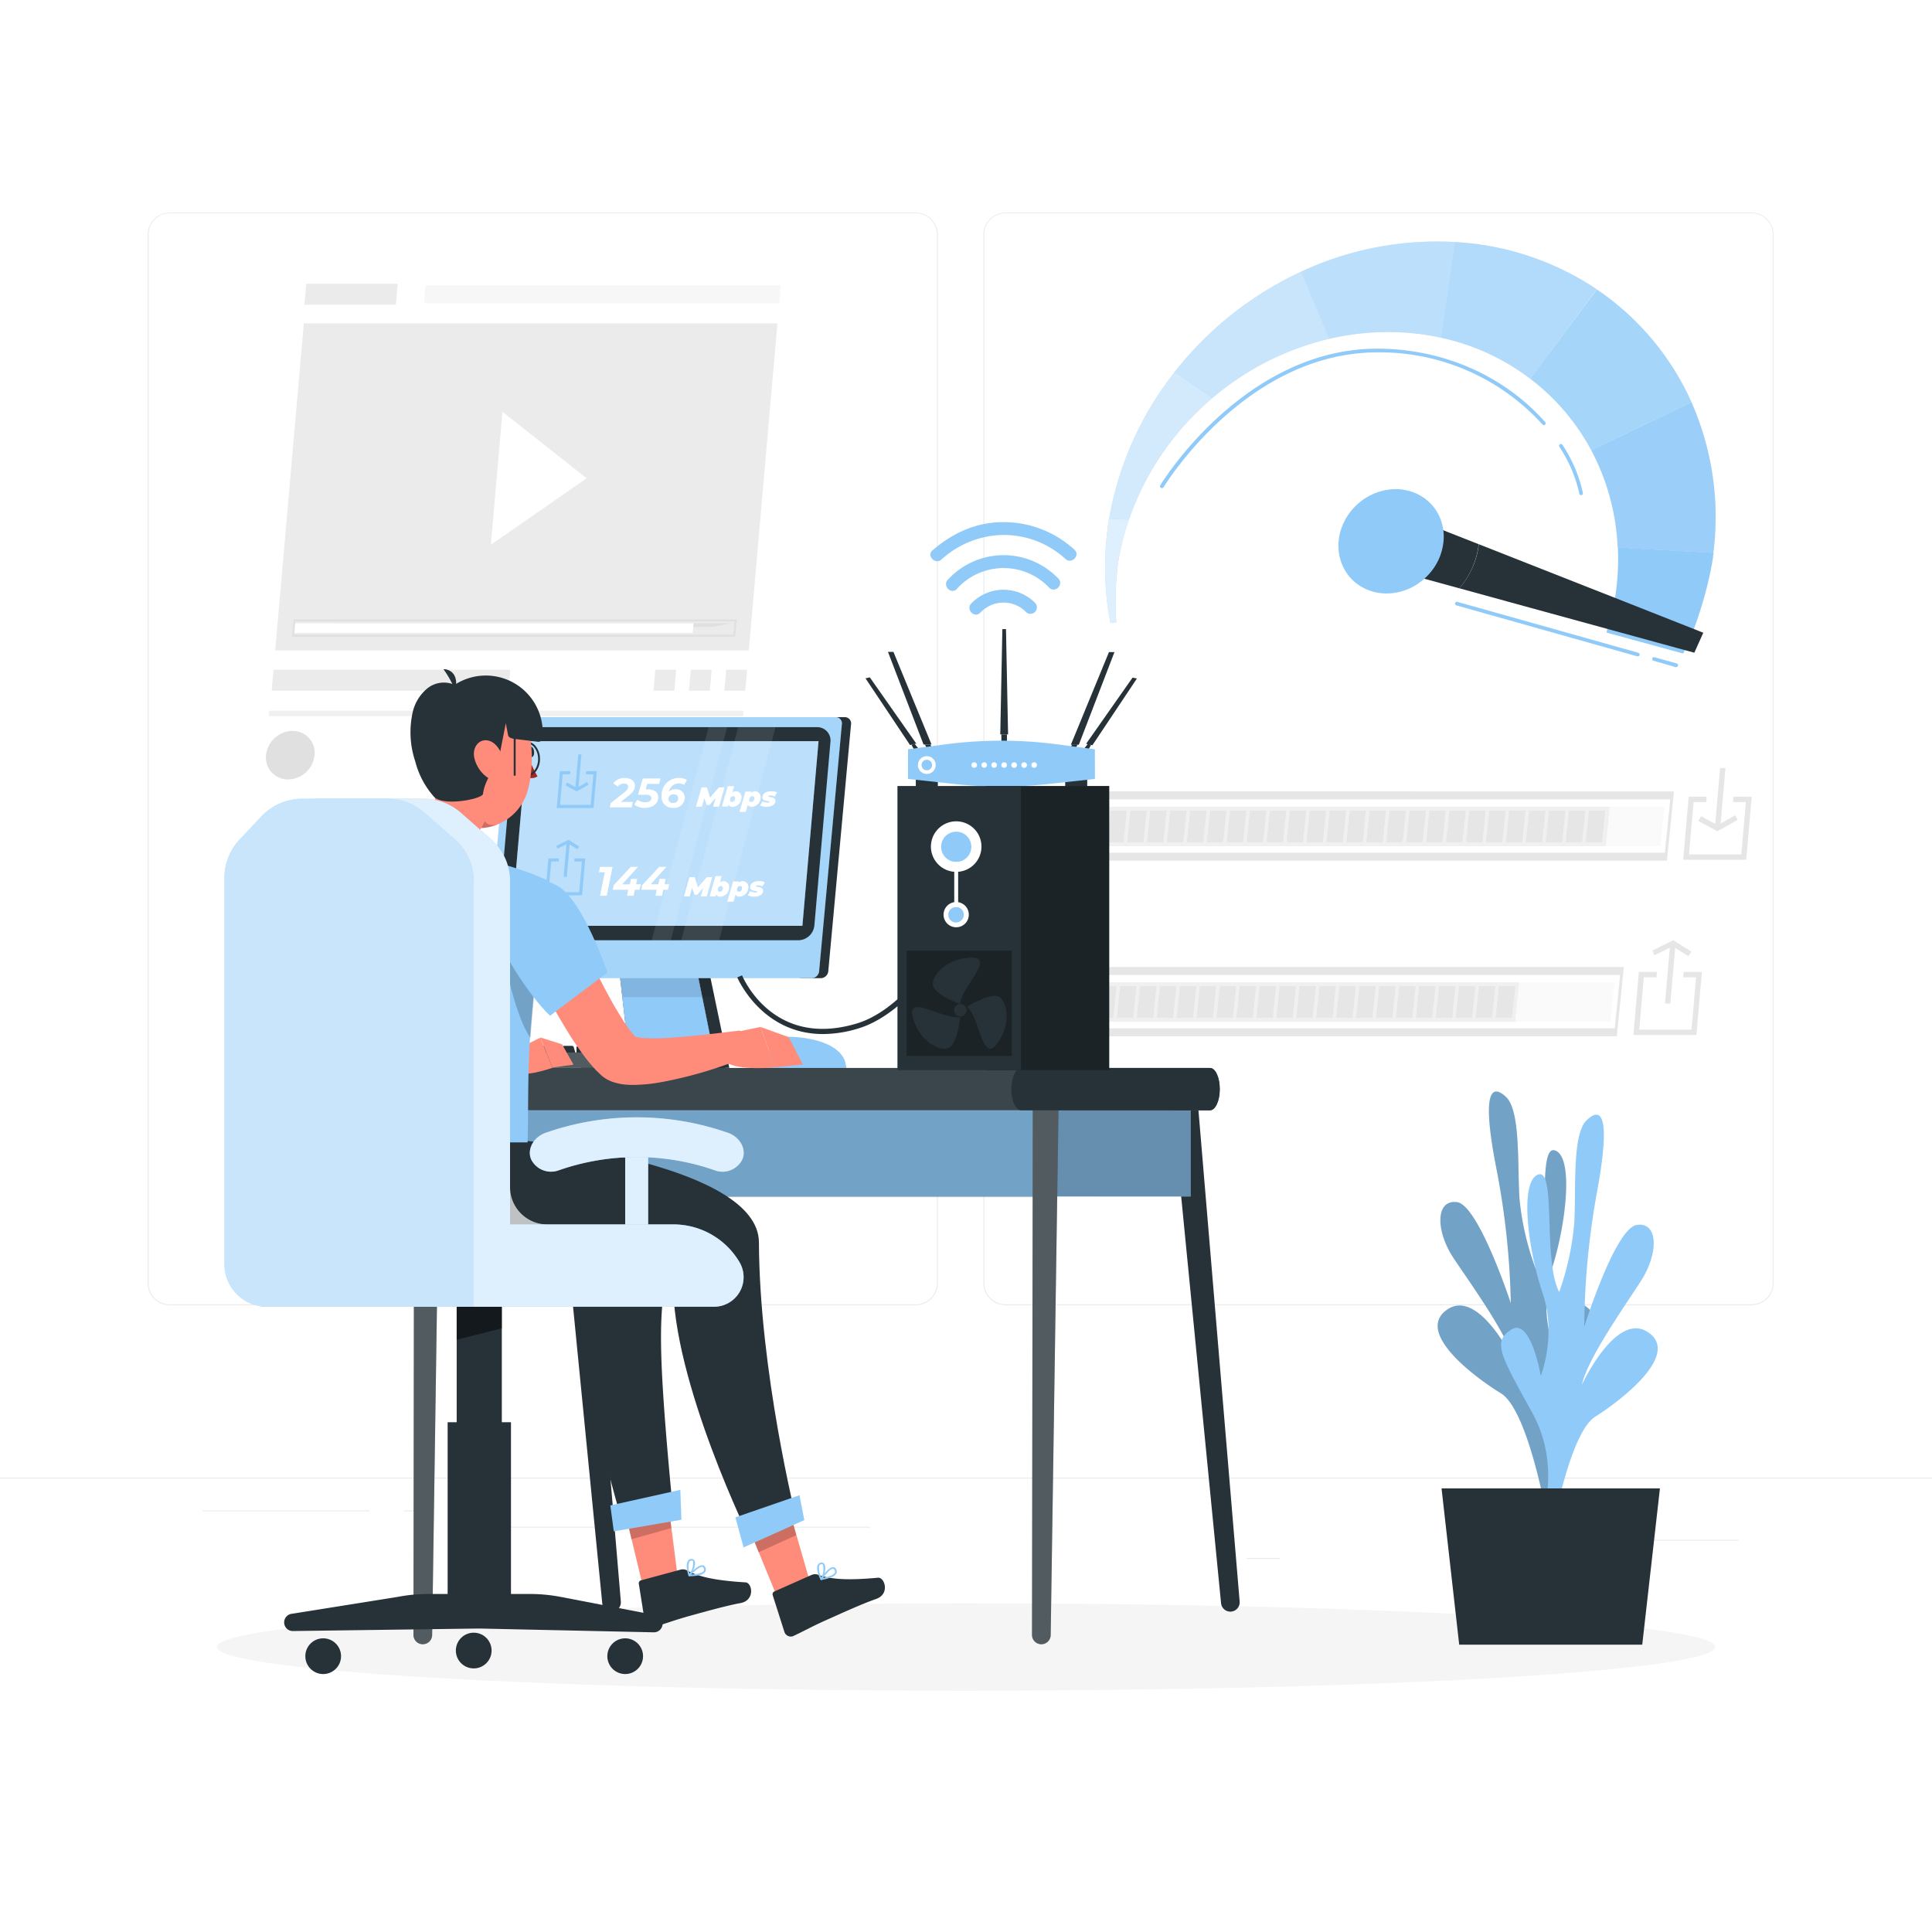 <svg class="animated" id="freepik_stories-speed-test" xmlns="http://www.w3.org/2000/svg" viewBox="0 0 500 500" version="1.1" xmlns:xlink="http://www.w3.org/1999/xlink" xmlns:svgjs="http://svgjs.com/svgjs"><style>svg#freepik_stories-speed-test:not(.animated) .animable {opacity: 0;}svg#freepik_stories-speed-test.animated #freepik--Speedometer--inject-1 {animation: 3s Infinite  linear floating;animation-delay: 0s;}            @keyframes floating {                0% {                    opacity: 1;                    transform: translateY(0px);                }                50% {                    transform: translateY(-10px);                }                100% {                    opacity: 1;                    transform: translateY(0px);                }            }        </style><g id="freepik--background-complete--inject-1" class="animable" style="transform-origin: 250px 229.23px;"><rect x="416.78" y="398.49" width="33.12" height="0.25" style="fill: rgb(235, 235, 235); transform-origin: 433.34px 398.615px;" id="elhn596ki4prt" class="animable"></rect><rect x="322.53" y="403.21" width="8.69" height="0.25" style="fill: rgb(235, 235, 235); transform-origin: 326.875px 403.335px;" id="elhlpxwmfja3a" class="animable"></rect><rect x="396.59" y="389.21" width="19.19" height="0.25" style="fill: rgb(235, 235, 235); transform-origin: 406.185px 389.335px;" id="elvkalxgg93u" class="animable"></rect><rect x="52.46" y="390.89" width="43.19" height="0.25" style="fill: rgb(235, 235, 235); transform-origin: 74.055px 391.015px;" id="elrei3h1sguh" class="animable"></rect><rect x="104.56" y="390.89" width="6.33" height="0.25" style="fill: rgb(235, 235, 235); transform-origin: 107.725px 391.015px;" id="elhdn6zpa7zaj" class="animable"></rect><rect x="131.47" y="395.11" width="93.68" height="0.25" style="fill: rgb(235, 235, 235); transform-origin: 178.31px 395.235px;" id="el37axoh7b255" class="animable"></rect><path d="M237,337.8H43.91a5.71,5.71,0,0,1-5.7-5.71V60.66A5.71,5.71,0,0,1,43.91,55H237a5.71,5.71,0,0,1,5.71,5.71V332.09A5.71,5.71,0,0,1,237,337.8ZM43.91,55.2a5.46,5.46,0,0,0-5.45,5.46V332.09a5.46,5.46,0,0,0,5.45,5.46H237a5.47,5.47,0,0,0,5.46-5.46V60.66A5.47,5.47,0,0,0,237,55.2Z" style="fill: rgb(235, 235, 235); transform-origin: 140.46px 196.4px;" id="elyax1fs5kzhh" class="animable"></path><path d="M453.31,337.8H260.21a5.72,5.72,0,0,1-5.71-5.71V60.66A5.72,5.72,0,0,1,260.21,55h193.1A5.71,5.71,0,0,1,459,60.66V332.09A5.71,5.71,0,0,1,453.31,337.8ZM260.21,55.2a5.47,5.47,0,0,0-5.46,5.46V332.09a5.47,5.47,0,0,0,5.46,5.46h193.1a5.47,5.47,0,0,0,5.46-5.46V60.66a5.47,5.47,0,0,0-5.46-5.46Z" style="fill: rgb(235, 235, 235); transform-origin: 356.75px 196.4px;" id="el7fw3qykqikl" class="animable"></path><rect y="382.4" width="500" height="0.25" style="fill: rgb(235, 235, 235); transform-origin: 250px 382.525px;" id="elh2bmbl0jttj" class="animable"></rect><polygon points="416.75 264.42 266.45 264.42 267.49 254.23 417.79 254.23 416.75 264.42" style="fill: rgb(250, 250, 250); transform-origin: 342.12px 259.325px;" id="elvn1dasbx869" class="animable"></polygon><polygon points="392.13 264.42 251.56 264.42 252.6 254.23 393.17 254.23 392.13 264.42" style="fill: rgb(240, 240, 240); transform-origin: 322.365px 259.325px;" id="elwek7w9daoyd" class="animable"></polygon><path d="M418.43,268.19H250.76l1.83-17.93H420.25Zm-166.71-2.06H417.89l1.4-13.81H253.13Z" style="fill: rgb(230, 230, 230); transform-origin: 335.505px 259.225px;" id="elf85vckb6rc" class="animable"></path><polygon points="257.15 263.42 252.91 263.42 253.77 255.23 258.01 255.23 257.15 263.42" style="fill: rgb(230, 230, 230); transform-origin: 255.46px 259.325px;" id="ely9g7gpjcxs" class="animable"></polygon><polygon points="262.31 263.42 258.07 263.42 258.93 255.23 263.17 255.23 262.31 263.42" style="fill: rgb(230, 230, 230); transform-origin: 260.62px 259.325px;" id="el81kmt2omjpy" class="animable"></polygon><polygon points="267.47 263.42 263.23 263.42 264.09 255.23 268.33 255.23 267.47 263.42" style="fill: rgb(230, 230, 230); transform-origin: 265.78px 259.325px;" id="elv5aunn8y84" class="animable"></polygon><polygon points="272.63 263.42 268.39 263.42 269.25 255.23 273.49 255.23 272.63 263.42" style="fill: rgb(230, 230, 230); transform-origin: 270.94px 259.325px;" id="elwr6217hyvf" class="animable"></polygon><polygon points="277.79 263.42 273.55 263.42 274.41 255.23 278.65 255.23 277.79 263.42" style="fill: rgb(230, 230, 230); transform-origin: 276.1px 259.325px;" id="el0a23cctad0j" class="animable"></polygon><polygon points="282.95 263.42 278.71 263.42 279.57 255.23 283.81 255.23 282.95 263.42" style="fill: rgb(230, 230, 230); transform-origin: 281.26px 259.325px;" id="elmy8gsezinxk" class="animable"></polygon><polygon points="288.11 263.42 283.87 263.42 284.73 255.23 288.97 255.23 288.11 263.42" style="fill: rgb(230, 230, 230); transform-origin: 286.42px 259.325px;" id="elqe019h78gj" class="animable"></polygon><polygon points="293.27 263.42 289.03 263.42 289.89 255.23 294.13 255.23 293.27 263.42" style="fill: rgb(230, 230, 230); transform-origin: 291.58px 259.325px;" id="elbwjjh0ndt0w" class="animable"></polygon><polygon points="298.43 263.42 294.19 263.42 295.05 255.23 299.29 255.23 298.43 263.42" style="fill: rgb(230, 230, 230); transform-origin: 296.74px 259.325px;" id="elbc1dsh68ak7" class="animable"></polygon><polygon points="303.59 263.42 299.35 263.42 300.21 255.23 304.44 255.23 303.59 263.42" style="fill: rgb(230, 230, 230); transform-origin: 301.895px 259.325px;" id="el7ezy47yqbf6" class="animable"></polygon><polygon points="308.75 263.42 304.51 263.42 305.37 255.23 309.61 255.23 308.75 263.42" style="fill: rgb(230, 230, 230); transform-origin: 307.06px 259.325px;" id="elrxlz98d2gb" class="animable"></polygon><polygon points="313.9 263.42 309.67 263.42 310.53 255.23 314.76 255.23 313.9 263.42" style="fill: rgb(230, 230, 230); transform-origin: 312.215px 259.325px;" id="elm30i6j1laxb" class="animable"></polygon><polygon points="319.06 263.42 314.83 263.42 315.69 255.23 319.92 255.23 319.06 263.42" style="fill: rgb(230, 230, 230); transform-origin: 317.375px 259.325px;" id="el7q0g9ieg6fy" class="animable"></polygon><polygon points="324.22 263.42 319.99 263.42 320.85 255.23 325.08 255.23 324.22 263.42" style="fill: rgb(230, 230, 230); transform-origin: 322.535px 259.325px;" id="elfd939d3sz7r" class="animable"></polygon><polygon points="329.38 263.42 325.15 263.42 326.01 255.23 330.24 255.23 329.38 263.42" style="fill: rgb(230, 230, 230); transform-origin: 327.695px 259.325px;" id="elumf1qjvogt" class="animable"></polygon><polygon points="334.54 263.42 330.31 263.42 331.17 255.23 335.4 255.23 334.54 263.42" style="fill: rgb(230, 230, 230); transform-origin: 332.855px 259.325px;" id="el2y60b91lolw" class="animable"></polygon><polygon points="339.7 263.42 335.47 263.42 336.33 255.23 340.56 255.23 339.7 263.42" style="fill: rgb(230, 230, 230); transform-origin: 338.015px 259.325px;" id="el0yz7vyvo75r" class="animable"></polygon><polygon points="344.86 263.42 340.63 263.42 341.49 255.23 345.72 255.23 344.86 263.42" style="fill: rgb(230, 230, 230); transform-origin: 343.175px 259.325px;" id="el58yg8w22uyt" class="animable"></polygon><polygon points="350.02 263.42 345.79 263.42 346.64 255.23 350.88 255.23 350.02 263.42" style="fill: rgb(230, 230, 230); transform-origin: 348.335px 259.325px;" id="elhxa0w73c8lb" class="animable"></polygon><polygon points="355.18 263.42 350.95 263.42 351.81 255.23 356.04 255.23 355.18 263.42" style="fill: rgb(230, 230, 230); transform-origin: 353.495px 259.325px;" id="eldmrl0gohehu" class="animable"></polygon><polygon points="360.34 263.42 356.11 263.42 356.96 255.23 361.2 255.23 360.34 263.42" style="fill: rgb(230, 230, 230); transform-origin: 358.655px 259.325px;" id="elq3s2mrw838d" class="animable"></polygon><polygon points="365.5 263.42 361.26 263.42 362.12 255.23 366.36 255.23 365.5 263.42" style="fill: rgb(230, 230, 230); transform-origin: 363.81px 259.325px;" id="el53v3k1gj5lj" class="animable"></polygon><polygon points="370.66 263.42 366.43 263.42 367.28 255.23 371.52 255.23 370.66 263.42" style="fill: rgb(230, 230, 230); transform-origin: 368.975px 259.325px;" id="eltrzitbnoyk8" class="animable"></polygon><polygon points="375.82 263.42 371.58 263.42 372.44 255.23 376.68 255.23 375.82 263.42" style="fill: rgb(230, 230, 230); transform-origin: 374.13px 259.325px;" id="elbhjtmmjejmt" class="animable"></polygon><polygon points="380.98 263.42 376.74 263.42 377.6 255.23 381.84 255.23 380.98 263.42" style="fill: rgb(230, 230, 230); transform-origin: 379.29px 259.325px;" id="elrleejaq60p" class="animable"></polygon><polygon points="386.14 263.42 381.9 263.42 382.76 255.23 387 255.23 386.14 263.42" style="fill: rgb(230, 230, 230); transform-origin: 384.45px 259.325px;" id="elt6c2kqiovui" class="animable"></polygon><polygon points="391.3 263.42 387.06 263.42 387.92 255.23 392.16 255.23 391.3 263.42" style="fill: rgb(230, 230, 230); transform-origin: 389.61px 259.325px;" id="elazqt4iml82t" class="animable"></polygon><polygon points="439.03 267.86 422.72 267.86 424.14 251.55 428.8 251.55 428.68 252.94 425.41 252.94 424.23 266.47 437.76 266.47 438.95 252.94 435.61 252.94 435.73 251.55 440.45 251.55 439.03 267.86" style="fill: rgb(230, 230, 230); transform-origin: 431.585px 259.705px;" id="elih8klkiuzgo" class="animable"></polygon><polygon points="432.28 259.7 430.89 259.7 432.26 244.11 433.64 244.11 432.28 259.7" style="fill: rgb(230, 230, 230); transform-origin: 432.265px 251.905px;" id="el7tssidxkkq" class="animable"></polygon><polygon points="436.95 247.47 432.86 244.91 428.16 247.23 427.63 246 433.04 243.32 437.76 246.28 436.95 247.47" style="fill: rgb(230, 230, 230); transform-origin: 432.695px 245.395px;" id="elt6vreffikie" class="animable"></polygon><polygon points="429.73 218.97 279.43 218.97 280.46 208.78 430.76 208.78 429.73 218.97" style="fill: rgb(250, 250, 250); transform-origin: 355.095px 213.875px;" id="elbjnhaxh0epu" class="animable"></polygon><polygon points="415.58 218.97 264.53 218.97 265.57 208.78 416.62 208.78 415.58 218.97" style="fill: rgb(240, 240, 240); transform-origin: 340.575px 213.875px;" id="el2xfqfe8vgtc" class="animable"></polygon><path d="M431.4,222.74H263.73l1.83-17.92H433.22Zm-166.71-2.06H430.86l1.4-13.8H266.1Z" style="fill: rgb(230, 230, 230); transform-origin: 348.475px 213.78px;" id="elihylt3yyf9" class="animable"></path><polygon points="270.12 217.97 265.89 217.97 266.74 209.78 270.98 209.78 270.12 217.97" style="fill: rgb(230, 230, 230); transform-origin: 268.435px 213.875px;" id="elmsnitay45ll" class="animable"></polygon><polygon points="275.28 217.97 271.05 217.97 271.9 209.78 276.14 209.78 275.28 217.97" style="fill: rgb(230, 230, 230); transform-origin: 273.595px 213.875px;" id="elotyz993uljf" class="animable"></polygon><polygon points="280.44 217.97 276.2 217.97 277.06 209.78 281.3 209.78 280.44 217.97" style="fill: rgb(230, 230, 230); transform-origin: 278.75px 213.875px;" id="el0wlrkk1bj0a" class="animable"></polygon><polygon points="285.6 217.97 281.36 217.97 282.22 209.78 286.46 209.78 285.6 217.97" style="fill: rgb(230, 230, 230); transform-origin: 283.91px 213.875px;" id="elv0wnmkgxkc" class="animable"></polygon><polygon points="290.76 217.97 286.52 217.97 287.38 209.78 291.62 209.78 290.76 217.97" style="fill: rgb(230, 230, 230); transform-origin: 289.07px 213.875px;" id="ely8x9tz7uy6i" class="animable"></polygon><polygon points="295.92 217.97 291.68 217.97 292.54 209.78 296.78 209.78 295.92 217.97" style="fill: rgb(230, 230, 230); transform-origin: 294.23px 213.875px;" id="el71d9z8xsziq" class="animable"></polygon><polygon points="301.08 217.97 296.84 217.97 297.7 209.78 301.94 209.78 301.08 217.97" style="fill: rgb(230, 230, 230); transform-origin: 299.39px 213.875px;" id="eltnbvk7qsqfi" class="animable"></polygon><polygon points="306.24 217.97 302 217.97 302.86 209.78 307.1 209.78 306.24 217.97" style="fill: rgb(230, 230, 230); transform-origin: 304.55px 213.875px;" id="elsr0gxxzpqb" class="animable"></polygon><polygon points="311.4 217.97 307.16 217.97 308.02 209.78 312.26 209.78 311.4 217.97" style="fill: rgb(230, 230, 230); transform-origin: 309.71px 213.875px;" id="el60qz9pnf34h" class="animable"></polygon><polygon points="316.56 217.97 312.32 217.97 313.18 209.78 317.42 209.78 316.56 217.97" style="fill: rgb(230, 230, 230); transform-origin: 314.87px 213.875px;" id="elnqa2dw02pud" class="animable"></polygon><polygon points="321.72 217.97 317.48 217.97 318.34 209.78 322.58 209.78 321.72 217.97" style="fill: rgb(230, 230, 230); transform-origin: 320.03px 213.875px;" id="el4gnzrv79abe" class="animable"></polygon><polygon points="326.88 217.97 322.64 217.97 323.5 209.78 327.74 209.78 326.88 217.97" style="fill: rgb(230, 230, 230); transform-origin: 325.19px 213.875px;" id="el37wg5517pn2" class="animable"></polygon><polygon points="332.04 217.97 327.8 217.97 328.66 209.78 332.9 209.78 332.04 217.97" style="fill: rgb(230, 230, 230); transform-origin: 330.35px 213.875px;" id="eloulwf3wqeza" class="animable"></polygon><polygon points="337.2 217.97 332.96 217.97 333.82 209.78 338.06 209.78 337.2 217.97" style="fill: rgb(230, 230, 230); transform-origin: 335.51px 213.875px;" id="eli2ghmf6a1qm" class="animable"></polygon><polygon points="342.36 217.97 338.12 217.97 338.98 209.78 343.21 209.78 342.36 217.97" style="fill: rgb(230, 230, 230); transform-origin: 340.665px 213.875px;" id="elgh1epsxur9" class="animable"></polygon><polygon points="347.51 217.97 343.28 217.97 344.14 209.78 348.37 209.78 347.51 217.97" style="fill: rgb(230, 230, 230); transform-origin: 345.825px 213.875px;" id="elp72ucw5rc2g" class="animable"></polygon><polygon points="352.68 217.97 348.44 217.97 349.3 209.78 353.53 209.78 352.68 217.97" style="fill: rgb(230, 230, 230); transform-origin: 350.985px 213.875px;" id="elhzlod3abizo" class="animable"></polygon><polygon points="357.83 217.97 353.6 217.97 354.46 209.78 358.69 209.78 357.83 217.97" style="fill: rgb(230, 230, 230); transform-origin: 356.145px 213.875px;" id="el8a49rdzant6" class="animable"></polygon><polygon points="362.99 217.97 358.76 217.97 359.62 209.78 363.85 209.78 362.99 217.97" style="fill: rgb(230, 230, 230); transform-origin: 361.305px 213.875px;" id="el97zv3b3fcok" class="animable"></polygon><polygon points="368.15 217.97 363.92 217.97 364.78 209.78 369.01 209.78 368.15 217.97" style="fill: rgb(230, 230, 230); transform-origin: 366.465px 213.875px;" id="el2ko2jdzea9m" class="animable"></polygon><polygon points="373.31 217.97 369.08 217.97 369.94 209.78 374.17 209.78 373.31 217.97" style="fill: rgb(230, 230, 230); transform-origin: 371.625px 213.875px;" id="el8ayjh9drqjg" class="animable"></polygon><polygon points="378.47 217.97 374.24 217.97 375.1 209.78 379.33 209.78 378.47 217.97" style="fill: rgb(230, 230, 230); transform-origin: 376.785px 213.875px;" id="elbrbvhm2muk" class="animable"></polygon><polygon points="383.63 217.97 379.4 217.97 380.25 209.78 384.49 209.78 383.63 217.97" style="fill: rgb(230, 230, 230); transform-origin: 381.945px 213.875px;" id="els9o7oqksodr" class="animable"></polygon><polygon points="388.79 217.97 384.56 217.97 385.42 209.78 389.65 209.78 388.79 217.97" style="fill: rgb(230, 230, 230); transform-origin: 387.105px 213.875px;" id="elg5sj05df32" class="animable"></polygon><polygon points="393.95 217.97 389.72 217.97 390.57 209.78 394.81 209.78 393.95 217.97" style="fill: rgb(230, 230, 230); transform-origin: 392.265px 213.875px;" id="el81zml69e04o" class="animable"></polygon><polygon points="399.11 217.97 394.88 217.97 395.73 209.78 399.97 209.78 399.11 217.97" style="fill: rgb(230, 230, 230); transform-origin: 397.425px 213.875px;" id="elyb2a9ronvi" class="animable"></polygon><polygon points="404.27 217.97 400.04 217.97 400.89 209.78 405.13 209.78 404.27 217.97" style="fill: rgb(230, 230, 230); transform-origin: 402.585px 213.875px;" id="ellwwitqo3aa" class="animable"></polygon><polygon points="409.43 217.97 405.19 217.97 406.05 209.78 410.29 209.78 409.43 217.97" style="fill: rgb(230, 230, 230); transform-origin: 407.74px 213.875px;" id="elvhxv21p8poe" class="animable"></polygon><polygon points="414.59 217.97 410.35 217.97 411.21 209.78 415.45 209.78 414.59 217.97" style="fill: rgb(230, 230, 230); transform-origin: 412.9px 213.875px;" id="el37j7qrymg81" class="animable"></polygon><polygon points="451.92 222.5 435.61 222.5 437.03 206.19 441.69 206.19 441.56 207.58 438.3 207.58 437.11 221.12 450.65 221.12 451.84 207.58 448.49 207.58 448.62 206.19 453.34 206.19 451.92 222.5" style="fill: rgb(230, 230, 230); transform-origin: 444.475px 214.345px;" id="eld4o00y2roo" class="animable"></polygon><polygon points="445.19 214.35 443.8 214.35 445.17 198.76 446.55 198.76 445.19 214.35" style="fill: rgb(230, 230, 230); transform-origin: 445.175px 206.555px;" id="elgxciqoxl7fo" class="animable"></polygon><polygon points="444.45 215.14 439.5 212.46 440.25 211.23 444.54 213.56 449.08 210.99 449.69 212.18 444.45 215.14" style="fill: rgb(230, 230, 230); transform-origin: 444.595px 213.065px;" id="elt0r3q8k773h" class="animable"></polygon><polygon points="69.7 183.95 69.58 185.32 192.3 185.32 192.42 183.95 69.7 183.95" style="fill: rgb(240, 240, 240); transform-origin: 131px 184.635px;" id="elue7kxafzlcc" class="animable"></polygon><g id="ellk3mk682xds"><polygon points="192.42 183.95 69.7 183.95 69.58 185.32 192.3 185.32 192.42 183.95" style="fill: rgb(240, 240, 240); opacity: 0.2; transform-origin: 131px 184.635px;" class="animable"></polygon></g><polygon points="193.79 168.34 71.22 168.34 78.63 83.68 201.2 83.68 193.79 168.34" style="fill: rgb(235, 235, 235); transform-origin: 136.21px 126.01px;" id="elpo7o5482n6p" class="animable"></polygon><path d="M74.58,201.72h0a5.66,5.66,0,0,1-5.73-6.28h0a7,7,0,0,1,6.83-6.28h0a5.66,5.66,0,0,1,5.73,6.28h0A7,7,0,0,1,74.58,201.72Z" style="fill: rgb(224, 224, 224); transform-origin: 75.13px 195.44px;" id="elz5rhdamnqff" class="animable"></path><polygon points="131.59 178.75 70.31 178.75 70.78 173.34 132.07 173.34 131.59 178.75" style="fill: rgb(235, 235, 235); transform-origin: 101.19px 176.045px;" id="elfv7xte3mii" class="animable"></polygon><polygon points="191.1 198.15 167.43 198.15 167.9 192.73 191.58 192.73 191.1 198.15" style="fill: rgb(224, 224, 224); transform-origin: 179.505px 195.44px;" id="elo6l56rszud" class="animable"></polygon><polygon points="192.88 178.75 187.47 178.75 187.94 173.34 193.35 173.34 192.88 178.75" style="fill: rgb(235, 235, 235); transform-origin: 190.41px 176.045px;" id="el0ghwa7916oig" class="animable"></polygon><polygon points="183.71 178.75 178.29 178.75 178.77 173.34 184.18 173.34 183.71 178.75" style="fill: rgb(235, 235, 235); transform-origin: 181.235px 176.045px;" id="elm2el8ue3579" class="animable"></polygon><polygon points="174.53 178.75 169.12 178.75 169.6 173.34 175.01 173.34 174.53 178.75" style="fill: rgb(235, 235, 235); transform-origin: 172.065px 176.045px;" id="eljv2n9a2953c" class="animable"></polygon><g id="elehyd1qx596d"><polygon points="201.65 78.47 109.72 78.47 110.13 73.81 202.06 73.81 201.65 78.47" style="fill: rgb(240, 240, 240); opacity: 0.5; transform-origin: 155.89px 76.14px;" class="animable"></polygon></g><polygon points="102.46 78.85 78.78 78.85 79.26 73.44 102.94 73.44 102.46 78.85" style="fill: rgb(235, 235, 235); transform-origin: 90.86px 76.145px;" id="el06enckdtan1" class="animable"></polygon><polygon points="130.04 106.57 151.81 123.78 127.03 140.99 130.04 106.57" style="fill: rgb(255, 255, 255); transform-origin: 139.42px 123.78px;" id="el29jwwfnficq" class="animable"></polygon><polygon points="184.61 162.2 86.11 163.83 86.33 161.29 189.17 161.29 184.61 162.2" style="fill: rgb(224, 224, 224); transform-origin: 137.64px 162.56px;" id="eleqjj053ltj8" class="animable"></polygon><polygon points="179.27 163.83 75.92 163.83 76.14 161.29 179.49 161.29 179.27 163.83" style="fill: rgb(255, 255, 255); transform-origin: 127.705px 162.56px;" id="elw6e6kupaduk" class="animable"></polygon><path d="M190.28,164.77H75.56L76,160.3H190.67Zm-114.16-.51H189.81l.3-3.44H76.42Z" style="fill: rgb(224, 224, 224); transform-origin: 133.115px 162.535px;" id="el4uakwn009rt" class="animable"></path></g><g id="freepik--Shadow--inject-1" class="animable" style="transform-origin: 250px 426.24px;"><ellipse id="freepik--path--inject-1" cx="250" cy="426.24" rx="193.89" ry="11.32" style="fill: rgb(245, 245, 245); transform-origin: 250px 426.24px;" class="animable"></ellipse></g><g id="freepik--Plant--inject-1" class="animable" style="transform-origin: 400.829px 354.062px;"><path d="M403.58,389.92s-7-15.33,1-30.45,10.35-18.67,5.24-21.76-7.47,12.09-7.47,12.09-4.31-10.45-.75-21.38,5.79-28.74.93-30.65-.93,22.21-5.15,30.43a71,71,0,0,1-4.13-17.93c-.58-8.78.33-22.81-3.51-26.4s-6.3-1.11-2.53,18.27A202.32,202.32,0,0,1,391,337.27s-8.34-25.42-13.93-26.16-5.59,7.49-.8,14.63,14,19.93,15.54,26.51c0,0-9.15-19.13-17.38-13.26s7.16,17.41,14,21.59S400,390.93,400,390.93Z" style="fill: rgb(144, 202, 249); transform-origin: 392.296px 336.707px;" id="el8eglwwk6kr2" class="animable"></path><g id="ele4wusfti7t"><path d="M403.58,389.92s-7-15.33,1-30.45,10.35-18.67,5.24-21.76-7.47,12.09-7.47,12.09-4.31-10.45-.75-21.38,5.79-28.74.93-30.65-.93,22.21-5.15,30.43a71,71,0,0,1-4.13-17.93c-.58-8.78.33-22.81-3.51-26.4s-6.3-1.11-2.53,18.27A202.32,202.32,0,0,1,391,337.27s-8.34-25.42-13.93-26.16-5.59,7.49-.8,14.63,14,19.93,15.54,26.51c0,0-9.15-19.13-17.38-13.26s7.16,17.41,14,21.59S400,390.93,400,390.93Z" style="opacity: 0.2; isolation: isolate; transform-origin: 392.296px 336.707px;" class="animable"></path></g><path d="M398,396.2s6.84-15.43-1.37-30.42-10.57-18.52-5.49-21.69,7.61,12,7.61,12,4.18-10.51.49-21.39S393.13,306,398,304s1.2,22.2,5.52,30.36a71,71,0,0,0,3.91-18c.48-8.79-.6-22.8,3.2-26.45s6.28-1.21,2.74,18.23A202.73,202.73,0,0,0,410,343.37s8-25.54,13.61-26.36,5.68,7.4,1,14.61-13.79,20.14-15.22,26.75c0,0,8.92-19.27,17.22-13.53s-7,17.53-13.77,21.8-11.26,30.52-11.26,30.52Z" style="fill: rgb(144, 202, 249); transform-origin: 408.744px 342.822px;" id="elvhkn2rt3c5j" class="animable"></path><polygon points="429.59 385.2 373.07 385.2 377.64 425.64 425.01 425.64 429.59 385.2" style="fill: rgb(38, 50, 56); transform-origin: 401.33px 405.42px;" id="elm9cte6g3d" class="animable"></polygon></g><g id="freepik--Desk--inject-1" class="animable" style="transform-origin: 211.229px 280.33px;"><polygon points="279.2 192.74 288.42 168.76 287 168.76 277.14 192.74 279.2 192.74" style="fill: rgb(38, 50, 56); transform-origin: 282.78px 180.75px;" id="elintqzc870h9" class="animable"></polygon><polygon points="282.71 192.87 294.23 175.61 293.11 175.36 281.08 192.5 282.71 192.87" style="fill: rgb(38, 50, 56); transform-origin: 287.655px 184.115px;" id="el0kx278m0nfgm" class="animable"></polygon><polygon points="239.01 192.68 229.8 168.7 231.22 168.7 241.08 192.68 239.01 192.68" style="fill: rgb(38, 50, 56); transform-origin: 235.44px 180.69px;" id="elfwfibrve7nu" class="animable"></polygon><polygon points="235.51 192.81 223.99 175.55 225.11 175.3 237.13 192.44 235.51 192.81" style="fill: rgb(38, 50, 56); transform-origin: 230.56px 184.055px;" id="el2cwbks2k4s4" class="animable"></polygon><polygon points="260.89 190.06 258.87 190.06 259.41 162.81 260.35 162.81 260.89 190.06" style="fill: rgb(38, 50, 56); transform-origin: 259.88px 176.435px;" id="el15p5mv19h32" class="animable"></polygon><polygon points="239.39 192.68 239.86 193.75 241.23 193.75 240.79 192.68 239.39 192.68" style="fill: rgb(38, 50, 56); transform-origin: 240.31px 193.215px;" id="elcr4xsa6mxyd" class="animable"></polygon><polygon points="278.85 192.68 278.38 193.75 277.01 193.75 277.44 192.68 278.85 192.68" style="fill: rgb(38, 50, 56); transform-origin: 277.93px 193.215px;" id="elfffmxyvygda" class="animable"></polygon><polygon points="235.88 192.74 236.53 193.96 237.88 193.96 236.72 192.53 235.88 192.74" style="fill: rgb(38, 50, 56); transform-origin: 236.88px 193.245px;" id="elgso7bewh47" class="animable"></polygon><polygon points="282.37 192.74 281.73 193.96 280.38 193.96 281.54 192.53 282.37 192.74" style="fill: rgb(38, 50, 56); transform-origin: 281.375px 193.245px;" id="elpgeansnft8o" class="animable"></polygon><polygon points="259.15 190.06 259.16 192.24 260.6 192.24 260.6 190.06 259.15 190.06" style="fill: rgb(38, 50, 56); transform-origin: 259.875px 191.15px;" id="elcotg9gt1txc" class="animable"></polygon><rect x="237.01" y="200.02" width="5.7" height="3.55" style="fill: rgb(38, 50, 56); transform-origin: 239.86px 201.795px;" id="eleof2ws88y6j" class="animable"></rect><rect x="275.67" y="200.02" width="5.7" height="3.55" style="fill: rgb(38, 50, 56); transform-origin: 278.52px 201.795px;" id="elzm0ubyb1" class="animable"></rect><path d="M283.37,201.59,271,202.93a108.63,108.63,0,0,1-23.64,0L235,201.59v-7.68L245,192.6a109.79,109.79,0,0,1,28.29,0l10.06,1.31Z" style="fill: rgb(144, 202, 249); transform-origin: 259.185px 197.63px;" id="el79wmkduy0yk" class="animable"></path><path d="M242.15,198a2.3,2.3,0,1,1-2.29-2.3A2.28,2.28,0,0,1,242.15,198Z" style="fill: rgb(255, 255, 255); transform-origin: 239.85px 198px;" id="eltfhob9i10bo" class="animable"></path><circle cx="239.86" cy="197.99" r="1.37" style="fill: rgb(144, 202, 249); transform-origin: 239.86px 197.99px;" id="elsu6tl6op3rl" class="animable"></circle><path d="M252.85,198a.73.73,0,0,1-.73.72.72.72,0,0,1-.72-.72.73.73,0,0,1,.72-.73A.73.73,0,0,1,252.85,198Z" style="fill: rgb(255, 255, 255); transform-origin: 252.125px 197.995px;" id="elmkb0a530eng" class="animable"></path><path d="M255.43,198a.72.72,0,0,1-.72.72A.73.73,0,0,1,254,198a.73.73,0,0,1,.73-.73A.73.73,0,0,1,255.43,198Z" style="fill: rgb(255, 255, 255); transform-origin: 254.715px 197.995px;" id="el1w5vlab752i" class="animable"></path><path d="M258,198a.73.73,0,0,1-.73.72.72.72,0,0,1-.72-.72.73.73,0,0,1,.72-.73A.73.73,0,0,1,258,198Z" style="fill: rgb(255, 255, 255); transform-origin: 257.275px 197.995px;" id="elezdm6hqnqa7" class="animable"></path><path d="M260.6,198a.72.72,0,0,1-.72.72.73.73,0,0,1-.73-.72.73.73,0,0,1,.73-.73A.73.73,0,0,1,260.6,198Z" style="fill: rgb(255, 255, 255); transform-origin: 259.875px 197.995px;" id="el3imcdtz44dr" class="animable"></path><path d="M263.19,198a.73.73,0,1,1-.73-.73A.73.73,0,0,1,263.19,198Z" style="fill: rgb(255, 255, 255); transform-origin: 262.46px 198px;" id="elfdpt7hjrq9j" class="animable"></path><path d="M265.78,198a.73.73,0,0,1-1.46,0,.73.73,0,1,1,1.46,0Z" style="fill: rgb(255, 255, 255); transform-origin: 265.05px 197.996px;" id="elfnmqp49p4r6" class="animable"></path><path d="M268.36,198a.72.72,0,0,1-.72.72.73.73,0,0,1-.73-.72.73.73,0,0,1,.73-.73A.73.73,0,0,1,268.36,198Z" style="fill: rgb(255, 255, 255); transform-origin: 267.635px 197.995px;" id="el8ywo924gsow" class="animable"></path><path d="M197.25,277H219.2l-.51-2.38c-2.34-6.31-14.34-6.31-14.34-6.31-3,.17-5.89,3-6.71,6.85Z" style="fill: rgb(144, 202, 249); transform-origin: 208.225px 272.655px;" id="el8xcb02fvgtf" class="animable"></path><path d="M180.19,250.37h-20l2.63,23.06h22.06Z" style="fill: rgb(38, 50, 56); transform-origin: 172.535px 261.9px;" id="eljtxthv4wcil" class="animable"></path><path d="M188.74,276.36h-1v.26H150.28v-3.19h34.57l-4.66-23.06h-20l-1.11-9.78a2.51,2.51,0,0,1,2.5-2.39h17.16a2.52,2.52,0,0,1,2.52,2.39Z" style="fill: rgb(38, 50, 56); transform-origin: 169.51px 257.41px;" id="elyfrzo8fm8u" class="animable"></path><polygon points="184.85 273.43 162.79 273.43 160.37 252.19 160.16 250.37 180.19 250.37 184.85 273.43" style="fill: rgb(144, 202, 249); transform-origin: 172.505px 261.9px;" id="ele6h070fy6tg" class="animable"></polygon><g id="elspath5tu85p"><polygon points="161.09 258.05 160.16 250.37 183.28 250.37 184.89 258.05 161.09 258.05" style="opacity: 0.1; transform-origin: 172.525px 254.21px;" class="animable"></polygon></g><path d="M127,274.11h-2.62a.48.48,0,0,1-.5-.46v-2.53a.48.48,0,0,1,.5-.46h1.88a.5.5,0,0,1,.48.34l.74,2.53A.48.48,0,0,1,127,274.11Z" style="fill: rgb(38, 50, 56); transform-origin: 125.685px 272.385px;" id="elui3p7rh82i9" class="animable"></path><path d="M130.6,274.11H128a.48.48,0,0,1-.5-.46v-2.53a.48.48,0,0,1,.5-.46h1.88a.5.5,0,0,1,.48.34l.74,2.53A.48.48,0,0,1,130.6,274.11Z" style="fill: rgb(38, 50, 56); transform-origin: 129.305px 272.385px;" id="elyzfzckymysj" class="animable"></path><path d="M134.22,274.11H131.6a.48.48,0,0,1-.5-.46v-2.53a.48.48,0,0,1,.5-.46h1.88a.5.5,0,0,1,.48.34l.74,2.53A.48.48,0,0,1,134.22,274.11Z" style="fill: rgb(38, 50, 56); transform-origin: 132.905px 272.385px;" id="elkdqyh9nu2za" class="animable"></path><path d="M137.84,274.11h-2.62a.48.48,0,0,1-.5-.46v-2.53a.48.48,0,0,1,.5-.46h1.88a.5.5,0,0,1,.48.34l.74,2.53A.48.48,0,0,1,137.84,274.11Z" style="fill: rgb(38, 50, 56); transform-origin: 136.525px 272.385px;" id="el15ej722r3zg" class="animable"></path><path d="M141.45,274.11h-2.61a.48.48,0,0,1-.5-.46v-2.53a.48.48,0,0,1,.5-.46h1.88a.5.5,0,0,1,.48.34l.74,2.53A.48.48,0,0,1,141.45,274.11Z" style="fill: rgb(38, 50, 56); transform-origin: 140.145px 272.385px;" id="elw4wyzs686tj" class="animable"></path><path d="M145.07,274.11h-2.61a.48.48,0,0,1-.5-.46v-2.53a.48.48,0,0,1,.5-.46h1.88a.5.5,0,0,1,.48.34l.74,2.53A.48.48,0,0,1,145.07,274.11Z" style="fill: rgb(38, 50, 56); transform-origin: 143.765px 272.385px;" id="el2tgx463f5md" class="animable"></path><path d="M148.69,274.11h-2.62a.49.49,0,0,1-.5-.46v-2.53a.49.49,0,0,1,.5-.46H148a.5.5,0,0,1,.48.34l.74,2.53A.48.48,0,0,1,148.69,274.11Z" style="fill: rgb(38, 50, 56); transform-origin: 147.401px 272.387px;" id="elngpo7iczrw" class="animable"></path><path d="M152.31,274.11h-2.62a.49.49,0,0,1-.5-.46v-2.53a.49.49,0,0,1,.5-.46h1.89a.5.5,0,0,1,.48.34l.74,2.53A.48.48,0,0,1,152.31,274.11Z" style="fill: rgb(38, 50, 56); transform-origin: 151px 272.385px;" id="elzllflug2aid" class="animable"></path><path d="M155.93,274.11h-2.62a.49.49,0,0,1-.5-.46v-2.53a.49.49,0,0,1,.5-.46h1.88a.5.5,0,0,1,.49.34l.74,2.53A.48.48,0,0,1,155.93,274.11Z" style="fill: rgb(38, 50, 56); transform-origin: 154.62px 272.385px;" id="el7of0by6j0lg" class="animable"></path><path d="M159.55,274.11h-2.62a.49.49,0,0,1-.5-.46v-2.53a.49.49,0,0,1,.5-.46h1.88a.5.5,0,0,1,.49.34l.74,2.53A.48.48,0,0,1,159.55,274.11Z" style="fill: rgb(38, 50, 56); transform-origin: 158.24px 272.385px;" id="el1feaa25kz8s" class="animable"></path><path d="M163.17,274.11h-2.62a.49.49,0,0,1-.5-.46v-2.53a.49.49,0,0,1,.5-.46h1.88a.5.5,0,0,1,.49.34l.74,2.53A.48.48,0,0,1,163.17,274.11Z" style="fill: rgb(38, 50, 56); transform-origin: 161.86px 272.385px;" id="elunomgslbz2" class="animable"></path><path d="M166.79,274.11h-2.62a.49.49,0,0,1-.5-.46v-2.53a.49.49,0,0,1,.5-.46h1.88a.5.5,0,0,1,.49.34l.74,2.53A.48.48,0,0,1,166.79,274.11Z" style="fill: rgb(38, 50, 56); transform-origin: 165.48px 272.385px;" id="elgqfy4zo6pnk" class="animable"></path><path d="M170.41,274.11h-2.62a.49.49,0,0,1-.5-.46v-2.53a.49.49,0,0,1,.5-.46h1.88a.5.5,0,0,1,.49.34l.74,2.53A.48.48,0,0,1,170.41,274.11Z" style="fill: rgb(38, 50, 56); transform-origin: 169.1px 272.385px;" id="eltb5z2ayv0oi" class="animable"></path><path d="M174,274.11h-2.62a.49.49,0,0,1-.5-.46v-2.53a.49.49,0,0,1,.5-.46h1.88a.5.5,0,0,1,.49.34l.74,2.53A.48.48,0,0,1,174,274.11Z" style="fill: rgb(38, 50, 56); transform-origin: 172.69px 272.385px;" id="elzdfkoo1893" class="animable"></path><path d="M177.65,274.11H175a.49.49,0,0,1-.5-.46v-2.53a.49.49,0,0,1,.5-.46h1.88a.5.5,0,0,1,.49.34l.73,2.53A.47.47,0,0,1,177.65,274.11Z" style="fill: rgb(38, 50, 56); transform-origin: 176.307px 272.385px;" id="el3fdoseaftb5" class="animable"></path><path d="M180.29,274.38a2.1,2.1,0,0,1-2.18,2h-54.2a2.09,2.09,0,0,1-2.18-2,1.89,1.89,0,0,1,.64-1.41,2.26,2.26,0,0,1,1.49-.58h54.25a2.35,2.35,0,0,1,.6.08A2,2,0,0,1,180.29,274.38Z" style="fill: rgb(38, 50, 56); transform-origin: 151.01px 274.386px;" id="elr88q9woacl" class="animable"></path><g id="eli6v6wmc1mx"><path d="M180.29,274.38a2.1,2.1,0,0,1-2.18,2h-54.2a2.09,2.09,0,0,1-2.18-2,1.89,1.89,0,0,1,.64-1.41,2.26,2.26,0,0,1,1.49-.58h54.25a2.35,2.35,0,0,1,.6.08A2,2,0,0,1,180.29,274.38Z" style="fill: rgb(255, 255, 255); opacity: 0.2; transform-origin: 151.01px 274.386px;" class="animable"></path></g><path d="M180.29,274.38a2.1,2.1,0,0,1-2.18,2H159.76a2,2,0,0,1-1.52-1.9,1.37,1.37,0,0,1,0-.36,1.85,1.85,0,0,1,.61-1.05,2.43,2.43,0,0,1,.46-.33l.26-.12a2.54,2.54,0,0,1,.83-.14h18.27A2,2,0,0,1,180.29,274.38Z" style="fill: rgb(38, 50, 56); transform-origin: 169.259px 274.431px;" id="el1dq8jp5bqul" class="animable"></path><path d="M218.73,185.6h-5.54L207,253.15h5.53a2,2,0,0,0,1.84-1.92l5.87-63.71A1.62,1.62,0,0,0,218.73,185.6Z" style="fill: rgb(38, 50, 56); transform-origin: 213.634px 219.375px;" id="elta39nw8x63" class="animable"></path><path d="M210.16,253.15h-83a1.62,1.62,0,0,1-1.48-1.92l5.87-63.71a2,2,0,0,1,1.84-1.92h83a1.62,1.62,0,0,1,1.48,1.92L212,251.23A2,2,0,0,1,210.16,253.15Z" style="fill: rgb(144, 202, 249); transform-origin: 171.775px 219.375px;" id="elxfesatg1jcl" class="animable"></path><g id="el8g47qk6ku3v"><path d="M210.16,253.15h-83a1.62,1.62,0,0,1-1.48-1.92l5.87-63.71a2,2,0,0,1,1.84-1.92h83a1.62,1.62,0,0,1,1.48,1.92L212,251.23A2,2,0,0,1,210.16,253.15Z" style="fill: rgb(255, 255, 255); opacity: 0.2; transform-origin: 171.775px 219.375px;" class="animable"></path></g><polygon points="207.66 239.6 132.27 239.6 136.45 191.81 211.84 191.81 207.66 239.6" style="fill: rgb(144, 202, 249); transform-origin: 172.055px 215.705px;" id="el8itvoqyrae" class="animable"></polygon><path d="M206.62,243.34H132.33a3.45,3.45,0,0,1-3.48-3.82L133,192a4.24,4.24,0,0,1,4.15-3.81h74.28a3.44,3.44,0,0,1,3.49,3.81l-4.16,47.49A4.24,4.24,0,0,1,206.62,243.34Z" style="fill: rgb(38, 50, 56); transform-origin: 171.885px 215.765px;" id="elt6j9rbps2eg" class="animable"></path><polygon points="207.66 239.6 132.27 239.6 136.45 191.81 211.84 191.81 207.66 239.6" style="fill: rgb(144, 202, 249); transform-origin: 172.055px 215.705px;" id="el4h15rqgjook" class="animable"></polygon><g id="elrfjnxtmi2e"><polygon points="207.66 239.6 132.27 239.6 136.45 191.81 211.84 191.81 207.66 239.6" style="fill: rgb(255, 255, 255); opacity: 0.4; transform-origin: 172.055px 215.705px;" class="animable"></polygon></g><polygon points="153.61 209.12 144.07 209.12 144.9 199.58 147.63 199.58 147.55 200.39 145.64 200.39 144.95 208.31 152.87 208.31 153.56 200.39 151.61 200.39 151.68 199.58 154.44 199.58 153.61 209.12" style="fill: rgb(144, 202, 249); transform-origin: 149.255px 204.35px;" id="elbimmdu7glph" class="animable"></polygon><polygon points="149.67 204.35 148.86 204.35 149.66 195.23 150.47 195.23 149.67 204.35" style="fill: rgb(144, 202, 249); transform-origin: 149.665px 199.79px;" id="elnth4fy71wbe" class="animable"></polygon><polygon points="149.24 204.81 146.35 203.25 146.78 202.53 149.29 203.89 151.95 202.39 152.31 203.09 149.24 204.81" style="fill: rgb(144, 202, 249); transform-origin: 149.33px 203.6px;" id="elbawsiwm9z8d" class="animable"></polygon><path d="M187.49,203.77l-1.41,5h-1.53l.64-2.26-1.56,1.82h-.73l-.61-1.79-.64,2.23h-1.53l1.43-5h1.36l.85,2.64,2.3-2.64Z" style="fill: rgb(255, 255, 255); transform-origin: 183.805px 206.27px;" id="elbxwljh38xup" class="animable"></path><path d="M191.88,206.58a2.38,2.38,0,0,1-2.26,2.22,1.09,1.09,0,0,1-1.12-.58l-.14.51h-1.52l1.51-5.26H190l-.47,1.65a1.48,1.48,0,0,1,1-.34A1.51,1.51,0,0,1,191.88,206.58Zm-1.63.08a.5.5,0,0,0-.52-.61c-.42,0-.73.34-.78.88a.5.5,0,0,0,.52.61C189.89,207.54,190.2,207.19,190.25,206.66Z" style="fill: rgb(255, 255, 255); transform-origin: 189.375px 206.14px;" id="ellqbu9xhkmz" class="animable"></path><path d="M196.84,206.58a2.37,2.37,0,0,1-2.26,2.22,1.13,1.13,0,0,1-1.06-.48l-.52,1.79h-1.6l1.51-5.26h1.51l-.1.36a1.57,1.57,0,0,1,1.08-.43A1.51,1.51,0,0,1,196.84,206.58Zm-1.63.08a.5.5,0,0,0-.52-.61c-.42,0-.73.34-.78.88a.5.5,0,0,0,.52.61C194.85,207.54,195.16,207.19,195.21,206.66Z" style="fill: rgb(255, 255, 255); transform-origin: 194.134px 207.445px;" id="el39ja6aqnz3p" class="animable"></path><path d="M196.7,208.45l.65-1.09a2.6,2.6,0,0,0,1.31.35c.36,0,.49-.08.5-.18,0-.34-2,0-1.85-1.28.09-1,1.1-1.47,2.31-1.47a3.63,3.63,0,0,1,1.49.29l-.65,1.1a2.08,2.08,0,0,0-1.12-.29c-.37,0-.5.1-.51.19,0,.35,1.95,0,1.84,1.28-.09,1-1.11,1.45-2.3,1.45A3.55,3.55,0,0,1,196.7,208.45Z" style="fill: rgb(255, 255, 255); transform-origin: 198.905px 206.791px;" id="elkzxvst1yo5" class="animable"></path><path d="M184.31,227l-1.41,5h-1.52l.63-2.26-1.55,1.82h-.74l-.61-1.79-.64,2.23H177l1.42-5h1.36l.85,2.64,2.31-2.64Z" style="fill: rgb(255, 255, 255); transform-origin: 180.655px 229.5px;" id="elru33flrfq6" class="animable"></path><path d="M188.7,229.83a2.37,2.37,0,0,1-2.25,2.22,1.09,1.09,0,0,1-1.12-.58l-.15.51h-1.52l1.51-5.26h1.6l-.47,1.65a1.53,1.53,0,0,1,1-.34A1.51,1.51,0,0,1,188.7,229.83Zm-1.63.08a.5.5,0,0,0-.52-.61c-.41,0-.73.34-.78.88a.5.5,0,0,0,.52.61A.84.84,0,0,0,187.07,229.91Z" style="fill: rgb(255, 255, 255); transform-origin: 186.194px 229.39px;" id="elwpp10ijqfun" class="animable"></path><path d="M193.67,229.83a2.39,2.39,0,0,1-2.26,2.22,1.12,1.12,0,0,1-1.06-.48l-.52,1.79h-1.6l1.51-5.26h1.5l-.1.36a1.58,1.58,0,0,1,1.09-.43A1.51,1.51,0,0,1,193.67,229.83Zm-1.63.08a.5.5,0,0,0-.52-.61c-.42,0-.74.34-.78.88a.5.5,0,0,0,.52.61C191.68,230.79,192,230.44,192,229.91Z" style="fill: rgb(255, 255, 255); transform-origin: 190.964px 230.695px;" id="elui8tq7nezu" class="animable"></path><path d="M193.53,231.7l.64-1.09a2.66,2.66,0,0,0,1.32.35c.35,0,.48-.08.49-.18,0-.34-2,0-1.84-1.28.08-1,1.1-1.47,2.31-1.47a3.7,3.7,0,0,1,1.49.29l-.65,1.1a2.09,2.09,0,0,0-1.13-.29c-.37,0-.5.1-.51.19,0,.35,1.95,0,1.84,1.28-.08,1-1.1,1.45-2.29,1.45A3.52,3.52,0,0,1,193.53,231.7Z" style="fill: rgb(255, 255, 255); transform-origin: 195.735px 230.041px;" id="elkalmv5ert5" class="animable"></path><path d="M160.63,207.54h3.14l-.28,1.41h-5.66l.23-1.12,3.4-2.67c.85-.68,1.1-1.07,1.1-1.56s-.37-.82-1.1-.82a2.06,2.06,0,0,0-1.59.78l-1.16-.85a3.71,3.71,0,0,1,3-1.37c1.58,0,2.62.85,2.62,2,0,.89-.41,1.64-1.72,2.65Z" style="fill: rgb(255, 255, 255); transform-origin: 161.08px 205.144px;" id="elsfpvp8gi579" class="animable"></path><path d="M167.5,202.86l-.4,1.42h.44c1.87,0,2.8.77,2.8,2.05,0,1.68-1.43,2.75-3.46,2.75a4.2,4.2,0,0,1-2.74-.87l.83-1.27a3.1,3.1,0,0,0,2,.68c1,0,1.6-.39,1.6-1.09,0-.53-.4-.85-1.45-.85h-2l1.22-4.21h4.57l-.29,1.39Z" style="fill: rgb(255, 255, 255); transform-origin: 167.525px 205.277px;" id="elf3jpcuq6m79" class="animable"></path><path d="M177.22,206.42a2.7,2.7,0,0,1-3,2.66,2.81,2.81,0,0,1-3-3.07,4.41,4.41,0,0,1,4.5-4.67,4,4,0,0,1,2.08.51l-.78,1.27a2.61,2.61,0,0,0-3.9,1.73,2.5,2.5,0,0,1,1.72-.59A2.2,2.2,0,0,1,177.22,206.42Zm-1.7.15c0-.64-.49-1-1.19-1a1.22,1.22,0,0,0-1.35,1.18,1.09,1.09,0,0,0,1.23,1.05A1.2,1.2,0,0,0,175.52,206.57Z" style="fill: rgb(255, 255, 255); transform-origin: 174.504px 205.217px;" id="eluzrzv0n6dt" class="animable"></path><path d="M158.53,224.35l-1.5,7.48H155.3l1.22-6.09H155l.28-1.39Z" style="fill: rgb(255, 255, 255); transform-origin: 156.765px 228.09px;" id="els8ku9fubux" class="animable"></path><path d="M165.5,230.26h-1.22l-.31,1.57h-1.69l.32-1.57h-4l.23-1.16,4.4-4.75h1.89l-4.1,4.5h2l.28-1.4h1.61l-.28,1.4h1.23Z" style="fill: rgb(255, 255, 255); transform-origin: 162.23px 228.09px;" id="el06tzlsb104da" class="animable"></path><path d="M172.87,230.26h-1.23l-.31,1.57h-1.69l.32-1.57h-4l.23-1.16,4.4-4.75h1.89l-4.1,4.5h2l.28-1.4h1.61l-.27,1.4h1.22Z" style="fill: rgb(255, 255, 255); transform-origin: 169.59px 228.09px;" id="elgsko9talv2l" class="animable"></path><polygon points="150.63 231.71 141.09 231.71 141.93 222.16 144.65 222.16 144.58 222.97 142.67 222.97 141.97 230.89 149.89 230.89 150.59 222.97 148.63 222.97 148.7 222.16 151.47 222.16 150.63 231.71" style="fill: rgb(144, 202, 249); transform-origin: 146.28px 226.935px;" id="el8r5lj0qsrj" class="animable"></polygon><polygon points="146.69 226.93 145.87 226.93 146.67 217.81 147.48 217.81 146.69 226.93" style="fill: rgb(144, 202, 249); transform-origin: 146.675px 222.37px;" id="elpex75yylj1" class="animable"></polygon><polygon points="149.42 219.78 147.02 218.28 144.27 219.64 143.97 218.92 147.13 217.35 149.89 219.08 149.42 219.78" style="fill: rgb(144, 202, 249); transform-origin: 146.93px 218.565px;" id="elvrjfttszb2n" class="animable"></polygon><g id="el0vgw2boxfblr"><polygon points="183.39 188.24 168.66 243.31 173.61 243.31 188.18 188.24 183.39 188.24" style="fill: rgb(255, 255, 255); opacity: 0.1; isolation: isolate; transform-origin: 178.42px 215.775px;" class="animable"></polygon></g><g id="elvqyaw37zik"><polygon points="191.03 188.24 176.31 243.31 186.13 243.31 200.69 188.24 191.03 188.24" style="fill: rgb(255, 255, 255); opacity: 0.1; isolation: isolate; transform-origin: 188.5px 215.775px;" class="animable"></polygon></g><path d="M143.38,288.13H150l10.67,126.34a2.41,2.41,0,0,1-2.41,2.62h0a2.41,2.41,0,0,1-2.4-2.18Z" style="fill: rgb(38, 50, 56); transform-origin: 152.03px 352.61px;" id="elvcf2hhyuwwc" class="animable"></path><path d="M303.49,287.25h6.66l10.67,127.22a2.42,2.42,0,0,1-2.41,2.62h0a2.42,2.42,0,0,1-2.4-2.18Z" style="fill: rgb(38, 50, 56); transform-origin: 312.159px 352.17px;" id="elkqpitj6vqh" class="animable"></path><rect x="109.45" y="287.25" width="198.72" height="22.41" style="fill: rgb(144, 202, 249); transform-origin: 208.81px 298.455px;" id="el3p2js5hflxu" class="animable"></rect><g id="eld1d3ndldc6v"><polygon points="273.26 287.42 272.49 309.64 308.17 309.66 308.17 287.25 273.26 287.42" style="opacity: 0.3; transform-origin: 290.33px 298.455px;" class="animable"></polygon></g><g id="elu0vbgbrpu7"><rect x="109.47" y="287.42" width="160.77" height="22.41" style="opacity: 0.2; transform-origin: 189.855px 298.625px;" class="animable"></rect></g><path d="M113.83,287.25h-6.66L107,423.11a2.41,2.41,0,0,0,2.42,2.42h0a2.42,2.42,0,0,0,2.42-2.38Z" style="fill: rgb(38, 50, 56); transform-origin: 110.415px 356.39px;" id="elg8zw4epkuaf" class="animable"></path><path d="M273.94,287.25h-6.66l-.2,135.86a2.42,2.42,0,0,0,2.42,2.42h0a2.41,2.41,0,0,0,2.42-2.38Z" style="fill: rgb(38, 50, 56); transform-origin: 270.51px 356.39px;" id="elaubnvqt27wc" class="animable"></path><g id="ely35y54irci"><path d="M107.17,287.25,107,423.11a2.41,2.41,0,0,0,2.42,2.42h0a2.42,2.42,0,0,0,2.42-2.38l2-135.9Z" style="fill: rgb(255, 255, 255); opacity: 0.2; transform-origin: 110.42px 356.39px;" class="animable"></path></g><g id="elms1j3pukahs"><path d="M273.94,287.25h-6.66l-.2,135.86a2.42,2.42,0,0,0,2.42,2.42h0a2.41,2.41,0,0,0,2.42-2.38Z" style="fill: rgb(255, 255, 255); opacity: 0.2; transform-origin: 270.51px 356.39px;" class="animable"></path></g><path d="M101.63,281.87h0c0-3,1.12-5.47,2.51-5.48h209c1.39,0,2.51,2.46,2.51,5.48h0c0,3-1.12,5.46-2.51,5.47h-209C102.75,287.33,101.63,284.89,101.63,281.87Z" style="fill: rgb(38, 50, 56); transform-origin: 208.64px 281.865px;" id="el1ek66c6fe33" class="animable"></path><g id="eli79cuearzjs"><path d="M101.63,281.87h0c0-3,1.12-5.47,2.51-5.48h209c1.39,0,2.51,2.46,2.51,5.48h0c0,3-1.12,5.46-2.51,5.47h-209C102.75,287.33,101.63,284.89,101.63,281.87Z" style="fill: rgb(255, 255, 255); opacity: 0.1; transform-origin: 208.64px 281.865px;" class="animable"></path></g><path d="M261.73,281.87h0c0-3,1.13-5.47,2.52-5.48h48.93c1.39,0,2.51,2.46,2.51,5.48h0c0,3-1.12,5.46-2.51,5.47H264.25C262.86,287.33,261.74,284.89,261.73,281.87Z" style="fill: rgb(38, 50, 56); transform-origin: 288.71px 281.865px;" id="elslmt3im4ih" class="animable"></path><path d="M213,267.61c-15.94,0-22.13-14.5-22.2-14.67l1.25-.52c.32.78,8.12,18.93,29.67,12.46,21.85-6.57,39.22-53.08,39.39-53.55l1.27.47c-.72,1.94-17.78,47.61-40.27,54.37A31.37,31.37,0,0,1,213,267.61Z" style="fill: rgb(38, 50, 56); transform-origin: 226.59px 239.47px;" id="elga2bb8admus" class="animable"></path><rect x="255.11" y="203.42" width="31.95" height="73.53" style="fill: rgb(38, 50, 56); transform-origin: 271.085px 240.185px;" id="elzkeaugx5qbl" class="animable"></rect><g id="eljp4fjq3he2c"><rect x="255.11" y="203.42" width="31.95" height="73.53" style="opacity: 0.3; transform-origin: 271.085px 240.185px;" class="animable"></rect></g><rect x="232.26" y="203.42" width="31.95" height="73.53" style="fill: rgb(38, 50, 56); transform-origin: 248.235px 240.185px;" id="elev204j13ml7" class="animable"></rect><path d="M254,219.1a6.54,6.54,0,1,1-6.53-6.54A6.53,6.53,0,0,1,254,219.1Z" style="fill: rgb(255, 255, 255); transform-origin: 247.46px 219.1px;" id="ely2ek3725cpd" class="animable"></path><path d="M251.38,219.15a3.91,3.91,0,1,1-3.91-3.91A3.91,3.91,0,0,1,251.38,219.15Z" style="fill: rgb(144, 202, 249); transform-origin: 247.47px 219.15px;" id="elfxy2jc2xrwi" class="animable"></path><path d="M250.73,236.71a3.27,3.27,0,1,1-3.26-3.27A3.27,3.27,0,0,1,250.73,236.71Z" style="fill: rgb(255, 255, 255); transform-origin: 247.46px 236.71px;" id="elrv93c4jmb28" class="animable"></path><path d="M249.42,236.74a2,2,0,1,1-1.95-2A1.95,1.95,0,0,1,249.42,236.74Z" style="fill: rgb(144, 202, 249); transform-origin: 247.42px 236.739px;" id="el9cahcvs2bmq" class="animable"></path><rect x="246.96" y="223.06" width="1.01" height="11.72" style="fill: rgb(255, 255, 255); transform-origin: 247.465px 228.92px;" id="eldep8qyz8sbq" class="animable"></rect><g id="elbmz033nxhpq"><rect x="234.61" y="246.01" width="27.26" height="27.26" style="opacity: 0.3; transform-origin: 248.24px 259.64px;" class="animable"></rect></g><path d="M250.13,261.45a1.61,1.61,0,1,1-1.61-1.61A1.61,1.61,0,0,1,250.13,261.45Z" style="fill: rgb(38, 50, 56); transform-origin: 248.52px 261.45px;" id="elhzvubjf4gfk" class="animable"></path><path d="M248.52,259.84c-.16-3.89,9.21-12,3-12s-10.33,4.4-10.09,7S248.52,259.84,248.52,259.84Z" style="fill: rgb(38, 50, 56); transform-origin: 247.534px 253.84px;" id="eldy1gb2pmq95" class="animable"></path><path d="M248.54,263.18c-3.74,1.07-13.81-6.15-12.35-.07s6.7,9,9.14,8.18S248.54,263.18,248.54,263.18Z" style="fill: rgb(38, 50, 56); transform-origin: 242.293px 266.036px;" id="elqin45huhrtm" class="animable"></path><path d="M250.26,260.59c3.18,2.25,3.87,14.62,7.68,9.67s2.83-10.87.65-12.25S250.26,260.59,250.26,260.59Z" style="fill: rgb(38, 50, 56); transform-origin: 255.386px 264.568px;" id="elay08n83eil" class="animable"></path><path d="M253.7,158.57a8.19,8.19,0,0,1,11.58-.43l.27.27a1.67,1.67,0,0,0,2.36-2.36,11.55,11.55,0,0,0-16.34-.08l-.22.22c-1.48,1.54.86,3.91,2.36,2.36Z" style="fill: rgb(144, 202, 249); transform-origin: 259.616px 155.84px;" id="ela8r7ysbyitf" class="animable"></path><path d="M243.65,144.8a24.23,24.23,0,0,1,15.88-6.35,23.57,23.57,0,0,1,16.2,6.2c1.56,1.46,3.92-.87,2.36-2.36a27,27,0,0,0-18.53-7.16c-6.92,0-13.07,2.83-18.24,7.31-1.61,1.41.73,3.77,2.36,2.36Z" style="fill: rgb(144, 202, 249); transform-origin: 259.69px 140.181px;" id="el6bzmhn760aq" class="animable"></path><path d="M247.61,152.43a16.27,16.27,0,0,1,23-1.24c.32.28.63.59.93.9,1.5,1.54,3.86-.81,2.36-2.36a19.59,19.59,0,0,0-27.7-.62c-.31.31-.62.62-.91.94-1.45,1.57.88,3.94,2.36,2.36Z" style="fill: rgb(144, 202, 249); transform-origin: 259.606px 148.304px;" id="elo5dska0k72" class="animable"></path></g><g id="freepik--Character--inject-1" class="animable" style="transform-origin: 143.548px 303.219px;"><polygon points="166.35 410.43 175.34 407.75 172.62 386.51 161.56 390.44 166.35 410.43" style="fill: rgb(255, 139, 123); transform-origin: 168.45px 398.47px;" id="el9mn28vmdu48" class="animable"></polygon><g id="elqja20v9f1s"><polygon points="160.32 384.52 171.99 380.18 173.74 395.46 163.38 398.36 160.32 384.52" style="opacity: 0.2; isolation: isolate; transform-origin: 167.03px 389.27px;" class="animable"></polygon></g><path d="M176.11,406.23,165.86,409a.78.78,0,0,0-.53.91l1.55,9.76a1.75,1.75,0,0,0,2,1.49c3.54-1,5.21-1.74,9.71-3,2.77-.76,9.1-2.56,13-3.27s3.09-5.25,1.38-5.37c-7.67-.47-12.07-1.39-15.16-3.1A2.29,2.29,0,0,0,176.11,406.23Z" style="fill: rgb(38, 50, 56); transform-origin: 179.851px 413.663px;" id="eluncdtci9g9n" class="animable"></path><path d="M182.51,406.8a1.25,1.25,0,0,0,0-1.24.79.79,0,0,0-.64-.48c-1.21-.16-3.39,2.21-3.63,2.49a.21.21,0,0,0,0,.23.21.21,0,0,0,.19.13,11.94,11.94,0,0,0,2.46-.25A2.64,2.64,0,0,0,182.51,406.8Zm-.75-1.29a.4.4,0,0,1,.3.25.8.8,0,0,1,.06.79c-.33.53-1.52.82-3.24.94C179.79,406.56,181.12,405.42,181.76,405.51Z" style="fill: rgb(144, 202, 249); transform-origin: 180.44px 406.501px;" id="eloq45ny9mvir" class="animable"></path><path d="M178.53,407.87c.77-.76,1.68-3,1.23-3.94a.82.82,0,0,0-.92-.46,1,1,0,0,0-.83.52c-.72,1.1.14,3.68.15,3.8a.29.29,0,0,0,.16.15h.1A.24.24,0,0,0,178.53,407.87Zm.36-4c.32,0,.47.09.48.22a4.47,4.47,0,0,1-.9,3.15,4.87,4.87,0,0,1-.1-3,.64.64,0,0,1,.41-.31Z" style="fill: rgb(144, 202, 249); transform-origin: 178.801px 405.696px;" id="eli06g95jgngm" class="animable"></path><path d="M120.8,295.3s53.25,4.49,51.94,27.62c-1.07,18.93-3.88,13.78,1.63,70.06l-13.39.74s-13.62-46-11.79-64.32c-15,0-49.36,1.31-54.36-12.23a60.32,60.32,0,0,1-3.55-21.45Z" style="fill: rgb(38, 50, 56); transform-origin: 132.821px 344.51px;" id="ely9licubefb" class="animable"></path><polygon points="158.85 396.31 176.35 393.31 176.07 385.57 157.95 389.6 158.85 396.31" style="fill: rgb(144, 202, 249); transform-origin: 167.15px 390.94px;" id="eljq30qznrvni" class="animable"></polygon><polygon points="201.08 413.21 209.55 409.19 203.62 388.62 193.29 394.19 201.08 413.21" style="fill: rgb(255, 139, 123); transform-origin: 201.42px 400.915px;" id="elujade2ochw" class="animable"></polygon><g id="elx1t1x8tgdhh"><polygon points="191.16 388.53 202.03 382.46 206.09 397.29 196.3 401.74 191.16 388.53" style="opacity: 0.2; isolation: isolate; transform-origin: 198.625px 392.1px;" class="animable"></polygon></g><path d="M210.08,407.57l-9.7,4.31a.79.79,0,0,0-.39,1l3,9.41a1.74,1.74,0,0,0,2.22,1.16c3.35-1.57,4.88-2.52,9.14-4.41,2.63-1.17,8.61-3.92,12.34-5.21s2.25-5.66.55-5.52c-7.65.71-12.15.47-15.45-.75A2.35,2.35,0,0,0,210.08,407.57Z" style="fill: rgb(38, 50, 56); transform-origin: 214.475px 415.472px;" id="ellqn4jizjnpp" class="animable"></path><path d="M216.49,407.16a1.25,1.25,0,0,0-.21-1.22.74.74,0,0,0-.7-.37c-1.23,0-3,2.7-3.21,3a.22.22,0,0,0,0,.23.2.2,0,0,0,.21.09,11.76,11.76,0,0,0,2.4-.62A2.63,2.63,0,0,0,216.49,407.16Zm-.94-1.16a.41.41,0,0,1,.34.21.77.77,0,0,1,.17.77c-.23.57-1.37,1-3.05,1.41C213.76,407.34,214.91,406,215.55,406Z" style="fill: rgb(144, 202, 249); transform-origin: 214.451px 407.231px;" id="elb2nvl4efy2n" class="animable"></path><path d="M212.72,408.83c.65-.87,1.21-3.22.62-4.09a.85.85,0,0,0-1-.31,1.08,1.08,0,0,0-.74.64c-.54,1.2.71,3.62.73,3.73a.25.25,0,0,0,.18.12l.1,0A.23.23,0,0,0,212.72,408.83Zm-.25-4c.31-.08.48,0,.5.14a4.43,4.43,0,0,1-.4,3.25,4.86,4.86,0,0,1-.56-3,.58.58,0,0,1,.36-.36Z" style="fill: rgb(144, 202, 249); transform-origin: 212.527px 406.647px;" id="elujvapy4g5yi" class="animable"></path><path d="M136.65,295.3c.35,0,59.69,6.11,59.76,26.24.13,33.28,9.64,71.44,9.64,71.44l-11.73,5.81s-20.42-41.37-20.11-67.31c-16.33-4.69-58.56,3.18-63.55-10.35-4.09-11.06-1.88-25.83-1.88-25.83Z" style="fill: rgb(38, 50, 56); transform-origin: 157.117px 347.045px;" id="eldk0dqd5vl2" class="animable"></path><polygon points="192.44 400.47 208.16 393.4 206.9 386.96 190.32 392.69 192.44 400.47" style="fill: rgb(144, 202, 249); transform-origin: 199.24px 393.715px;" id="elr99y1xu6n1h" class="animable"></polygon><path d="M110.24,224.27c-1.73,3.27-3.17,6.43-4.63,9.72s-2.75,6.58-4,10-2.31,6.86-3.23,10.48a55.55,55.55,0,0,0-1.77,11.47,23.69,23.69,0,0,0,.67,6.76,14.66,14.66,0,0,0,1.58,3.87,12.06,12.06,0,0,0,1.42,1.92l.43.47c.25.22.51.47.77.66a8.17,8.17,0,0,0,1.38.86,11.32,11.32,0,0,0,2.25.85,15.08,15.08,0,0,0,1.87.37,24.87,24.87,0,0,0,3.23.16,45.82,45.82,0,0,0,5.74-.34,108.51,108.51,0,0,0,20.89-4.86l-1.24-5.92c-6.78.46-13.7,1-20.19.94-1.62-.08-3.19-.08-4.65-.23a14.18,14.18,0,0,1-1.93-.34c-.52-.13-1-.34-.81-.32a1.18,1.18,0,0,1,.29.16,1.61,1.61,0,0,1,.28.24h0a1.09,1.09,0,0,1-.08-.19,4,4,0,0,1-.27-1,14.55,14.55,0,0,1-.11-3.55,46.92,46.92,0,0,1,1.8-8.94c.89-3.15,2-6.2,3.15-9.3s2.44-6.19,3.81-9.27,2.8-6.16,4.2-9.06Z" style="fill: rgb(255, 139, 123); transform-origin: 116.713px 253.067px;" id="el5t17ggm3b0v" class="animable"></path><path d="M132.61,272.14l7.23-3.6,3.15,7.8s-8.4,3-10,.78Z" style="fill: rgb(255, 139, 123); transform-origin: 137.8px 273.239px;" id="el11wneallklg" class="animable"></path><polygon points="145.46 270.27 148.42 275.53 142.99 276.28 139.84 268.49 145.46 270.27" style="fill: rgb(255, 139, 123); transform-origin: 144.13px 272.385px;" id="elvi76galp7l" class="animable"></polygon><path d="M131.74,237.45c1.35,3.39-.13-.45,1.36,2.83s3,6.51,4.54,9.74a187.56,187.56,0,0,0,10.62,19.12c1.07,1.57,2.13,3.13,3.32,4.69.59.79,1.25,1.56,1.95,2.36.38.4.69.78,1.14,1.19l.64.62.36.34a9.06,9.06,0,0,0,3.48,1.84,14.83,14.83,0,0,0,2.06.44,21.75,21.75,0,0,0,3.42.14,43.21,43.21,0,0,0,5.89-.59,108.42,108.42,0,0,0,21-6l.05-7.48c-6.87.83-13.89,1.71-20.49,2a45.67,45.67,0,0,1-4.68-.06,11.81,11.81,0,0,1-1.86-.3,2.78,2.78,0,0,1-.57-.21c-.06,0,0-.08.29.1a1.18,1.18,0,0,1,.28.22l-.1-.13-.3-.33c-.19-.19-.43-.51-.65-.77-.43-.55-.88-1.14-1.33-1.79-.88-1.27-1.74-2.67-2.59-4.09-1.7-2.85-3.28-5.87-4.83-8.93s-3-6.18-4.5-9.33c-2.92-6.26-2.89-5.61-5.6-11.93Z" style="fill: rgb(255, 139, 123); transform-origin: 161.655px 255.958px;" id="elcwbogox22kg" class="animable"></path><path d="M187.16,267.78l9.63-2,3.78,10.45s-11.11,1.11-13.16-1.91Z" style="fill: rgb(255, 139, 123); transform-origin: 193.865px 271.105px;" id="elh9g8jkr0osj" class="animable"></path><polygon points="204.11 268.41 207.77 275.48 200.57 276.22 196.79 265.77 204.11 268.41" style="fill: rgb(255, 139, 123); transform-origin: 202.28px 270.995px;" id="elaqm20aciagd" class="animable"></polygon><g id="freepik--character--inject-1" class="animable" style="transform-origin: 123.345px 201.734px;"><path d="M136.53,194.91a24.86,24.86,0,0,0,2.58,6c-1.26.93-3.18.18-3.18.18Z" style="fill: rgb(160, 39, 36); transform-origin: 137.52px 198.143px;" id="eloh1d5nybxzq" class="animable"></path><path d="M137.19,200.72a2.68,2.68,0,0,1-.75.13c-1.87,0-3.44-1.93-3.49-4.39s1.43-4.49,3.3-4.54a3.05,3.05,0,0,1,2.5,1.34,5.19,5.19,0,0,1,1,3.05C139.79,198.38,138.72,200.23,137.19,200.72Zm-1.54-8.19c-1.3.41-2.24,2-2.2,3.92.05,2.18,1.39,3.93,3,3.89a1.81,1.81,0,0,0,.61-.1c1.32-.42,2.24-2.07,2.2-3.92a4.76,4.76,0,0,0-.89-2.76,2.57,2.57,0,0,0-2.09-1.14A2.12,2.12,0,0,0,135.65,192.53Z" style="fill: rgb(38, 50, 56); transform-origin: 136.35px 196.385px;" id="elw34rht8mt1g" class="animable"></path><path d="M112.19,201.29l5.24,5.47,7.15,7.45a8.55,8.55,0,0,0-1.25,2.85c-.64,2.23-1.18,3.87,3.66,6a2.91,2.91,0,0,1,1.81,2.58c0,1.38-1.08,2.88-5.88,3a21.69,21.69,0,0,1-12.84-4.28c-1.83-1.29-1.65-2.48-.51-4.36C113,214.67,112.86,207.2,112.19,201.29Z" style="fill: rgb(255, 139, 123); transform-origin: 118.754px 214.965px;" id="ellrhxtp4vvl" class="animable"></path><path d="M138.23,194.55c.06.73-.21,1.35-.59,1.38s-.74-.54-.79-1.27.2-1.36.58-1.39S138.17,193.81,138.23,194.55Z" style="fill: rgb(38, 50, 56); transform-origin: 137.541px 194.6px;" id="elyd80laxa1p" class="animable"></path><path d="M136.59,204.52a13.34,13.34,0,0,1-7.82,8.84,12.25,12.25,0,0,1-4,.92,11.41,11.41,0,0,1-9-3.68c-4.55-4.83-4.25-10.27-4.55-19.54a13,13,0,0,1,1-5.49A12.91,12.91,0,0,1,129,178.63C138,182.43,138.82,196.21,136.59,204.52Z" style="fill: rgb(255, 139, 123); transform-origin: 124.424px 195.983px;" id="elj1xn166xvph" class="animable"></path><g id="el8y4jbjmji1m"><path d="M128.77,213.36a12.25,12.25,0,0,1-4,.92l-.16-.06.88-1.73S126,214,128.77,213.36Z" style="opacity: 0.2; transform-origin: 126.69px 213.385px;" class="animable"></path></g><g id="elb2vkubpp60j"><rect x="132.95" y="186.41" width="0.5" height="14.33" style="fill: rgb(38, 50, 56); transform-origin: 133.2px 193.575px; transform: rotate(-74.47deg);" class="animable"></rect></g><path d="M129,196.88c-1.62,2.74-3.6,5.42-4,8.58-.19,1.32-10.25,3.29-12.66.77a22,22,0,0,1-4.87-9.17,23.76,23.76,0,0,1-.67-12.72,11.24,11.24,0,0,1,3.85-6.23,6.83,6.83,0,0,1,7-.87,14.73,14.73,0,0,1,22.75,13.61,1.35,1.35,0,0,1-.31.88,1.46,1.46,0,0,1-1.15.2l-5.72-.69c-.72-.08-1.6-.32-1.73-1-.08-.45-.56-2.78-.58-3.12Z" style="fill: rgb(38, 50, 56); transform-origin: 123.345px 191.137px;" id="elgs8s1mmyzlj" class="animable"></path><path d="M122.73,196a8.48,8.48,0,0,0,3.27,5.1c2.17,1.57,4.35-.66,4.34-3.29,0-2.37-1.58-5.64-4-6.16S122.22,193.47,122.73,196Z" style="fill: rgb(255, 139, 123); transform-origin: 126.49px 196.599px;" id="el232y6xl5dmd" class="animable"></path></g><path d="M114.78,173.2a3.08,3.08,0,0,1,3,2c.28.71.55,2.44-.25,2.81A26.41,26.41,0,0,0,114.78,173.2Z" style="fill: rgb(38, 50, 56); transform-origin: 116.42px 175.604px;" id="elgw7gfno73pk" class="animable"></path><path d="M94.6,224.31c.8-2.12,4.51-4.25,6.8-4.25h1.51a83.11,83.11,0,0,1,9.1.59,161.84,161.84,0,0,1,18,3c2.74.73,5.39,1.64,7.49,2.43,2.68,1.06,4.25,1.77,4.25,1.77s-2.93,19.53-4.45,38.92c-.84,10.79-.5,21.51-.76,28.88H91.28c-1.57-8.85-1.32-16.58-1.45-32.57C89.76,253.5,91.32,233.05,94.6,224.31Z" style="fill: rgb(144, 202, 249); transform-origin: 115.789px 257.855px;" id="el4wpnkkq62jp" class="animable"></path><g id="elsla8g4dd0sk"><path d="M138.33,256c-.34,4.07-.69,8.34-1.06,12.61-5.31-7.76-8.26-29-8.26-29Z" style="opacity: 0.2; isolation: isolate; transform-origin: 133.67px 254.11px;" class="animable"></path></g><path d="M144.36,229.31c6.49,3.65,12.85,22.35,12.85,22.35l-14.86,11.21c-5.67-5.36-14-18.67-14.87-24C126,230.71,134,223.49,144.36,229.31Z" style="fill: rgb(144, 202, 249); transform-origin: 142.257px 245.035px;" id="el9ffyb1y5s6r" class="animable"></path><path d="M157.18,428.64A4.62,4.62,0,1,0,161.8,424a4.62,4.62,0,0,0-4.62,4.62Z" style="fill: rgb(38, 50, 56); transform-origin: 161.8px 428.62px;" id="el07ekbwic9yuo" class="animable"></path><path d="M88.26,428.64A4.62,4.62,0,1,1,83.64,424a4.62,4.62,0,0,1,4.62,4.62Z" style="fill: rgb(38, 50, 56); transform-origin: 83.64px 428.62px;" id="elzmnouhrxym" class="animable"></path><path d="M127.22,427.16a4.62,4.62,0,1,1-4.62-4.62,4.62,4.62,0,0,1,4.62,4.62Z" style="fill: rgb(38, 50, 56); transform-origin: 122.6px 427.16px;" id="ellozkvf7dnfd" class="animable"></path><path d="M124,421.46v-8.94h13.23a42.72,42.72,0,0,1,7.74.73L169.65,418a2.24,2.24,0,0,1-.5,4.44Z" style="fill: rgb(38, 50, 56); transform-origin: 147.739px 417.481px;" id="el8411jh686zk" class="animable"></path><path d="M124,421.46v-8.94H110.79a41.84,41.84,0,0,0-7.74.73l-27.7,4.42a2.25,2.25,0,0,0-1.77,2.63,2.23,2.23,0,0,0,2.27,1.81Z" style="fill: rgb(38, 50, 56); transform-origin: 98.77px 417.316px;" id="elmfbk4qejrx" class="animable"></path><rect x="115.85" y="368.07" width="16.39" height="47.17" style="fill: rgb(38, 50, 56); transform-origin: 124.045px 391.655px;" id="el9s4rwe9dr8j" class="animable"></rect><rect x="118.19" y="338.18" width="11.68" height="30.12" style="fill: rgb(38, 50, 56); transform-origin: 124.03px 353.24px;" id="elf4dvvs04zh5" class="animable"></rect><g id="el80yb9je2tyu"><polygon points="129.88 343.76 118.19 346.71 118.19 338.18 129.88 338.18 129.88 343.76" style="opacity: 0.5; isolation: isolate; transform-origin: 124.035px 342.445px;" class="animable"></polygon></g><rect x="161.8" y="295.14" width="5.94" height="25.33" style="fill: rgb(144, 202, 249); transform-origin: 164.77px 307.805px;" id="elym0u6ae9ljj" class="animable"></rect><g id="eltrd1gnyn25n"><rect x="161.8" y="295.14" width="5.94" height="25.33" style="fill: rgb(255, 255, 255); opacity: 0.7; transform-origin: 164.77px 307.805px;" class="animable"></rect></g><path d="M132,338.18V228.06a14.48,14.48,0,0,0-4.94-10.89l-7.85-6.87a14.43,14.43,0,0,0-9.52-3.58H81.37L67.52,221.46V338.18Z" style="fill: rgb(144, 202, 249); transform-origin: 99.76px 272.45px;" id="el71ljb5zasnu" class="animable"></path><path d="M174.25,316.87H109.57v21.31h75.22a7.65,7.65,0,0,0,6.58-11.55h0A19.89,19.89,0,0,0,174.25,316.87Z" style="fill: rgb(144, 202, 249); transform-origin: 151.004px 327.525px;" id="elin360zka8cf" class="animable"></path><g id="el0nxgbf581dv"><path d="M67.51,221.47V338.18H184.79a7.65,7.65,0,0,0,6.59-11.54,19.86,19.86,0,0,0-17.09-9.76H141.71A9.67,9.67,0,0,1,132,307.2V228.05a14.44,14.44,0,0,0-4.94-10.87l-7.85-6.88a14.45,14.45,0,0,0-9.53-3.57H81.37Z" style="fill: rgb(255, 255, 255); opacity: 0.7; transform-origin: 129.976px 272.455px;" class="animable"></path></g><path d="M122.6,338.18V228.06a14.48,14.48,0,0,0-4.94-10.89l-7.84-6.87a14.48,14.48,0,0,0-9.53-3.58H78.19a14.46,14.46,0,0,0-10.54,4.56l-5.65,6a14.45,14.45,0,0,0-3.92,9.9v100a11,11,0,0,0,11,11Z" style="fill: rgb(144, 202, 249); transform-origin: 90.34px 272.45px;" id="el939v4whe62" class="animable"></path><g id="elzsfkomx6ttr"><path d="M122.6,338.18V228.06a14.48,14.48,0,0,0-4.94-10.89l-7.84-6.87a14.48,14.48,0,0,0-9.53-3.58H78.19a14.46,14.46,0,0,0-10.54,4.56l-5.65,6a14.45,14.45,0,0,0-3.92,9.9v100a11,11,0,0,0,11,11Z" style="fill: rgb(255, 255, 255); opacity: 0.5; transform-origin: 90.34px 272.45px;" class="animable"></path></g><path d="M144.61,302.87a61.25,61.25,0,0,1,40.36,0,5.72,5.72,0,0,0,7.1-2.71h0c1.21-2.56-.41-5.87-3.7-7a71.49,71.49,0,0,0-47.14,0c-3.29,1.15-4.92,4.47-3.71,7h0A5.74,5.74,0,0,0,144.61,302.87Z" style="fill: rgb(144, 202, 249); transform-origin: 164.796px 296.202px;" id="elwlhgl494p0i" class="animable"></path><g id="el6uurgsw6srh"><path d="M144.61,302.87a61.25,61.25,0,0,1,40.36,0,5.72,5.72,0,0,0,7.1-2.71h0c1.21-2.56-.41-5.87-3.7-7a71.49,71.49,0,0,0-47.14,0c-3.29,1.15-4.92,4.47-3.71,7h0A5.74,5.74,0,0,0,144.61,302.87Z" style="fill: rgb(255, 255, 255); opacity: 0.7; transform-origin: 164.796px 296.202px;" class="animable"></path></g></g><g id="freepik--Speedometer--inject-1" class="animable" style="transform-origin: 365.01px 117.584px;"><path d="M443.29,144.13h0l0-.3A1.45,1.45,0,0,1,443.29,144.13Z" style="fill: rgb(144, 202, 249); transform-origin: 443.294px 143.98px;" id="elji1x31e3hcf" class="animable"></path><path d="M313.78,103a72,72,0,0,0-21.63,31.51l-5.1-.29a84.66,84.66,0,0,1,17-38Z" style="fill: rgb(144, 202, 249); transform-origin: 300.415px 115.365px;" id="el9dukfrofuun" class="animable"></path><g id="elt4zaj2t1nfc"><path d="M313.78,103a72,72,0,0,0-21.63,31.51l-5.1-.29a84.66,84.66,0,0,1,17-38Z" style="fill: rgb(255, 255, 255); opacity: 0.6; transform-origin: 300.415px 115.365px;" class="animable"></path></g><path d="M344,87.68A72.08,72.08,0,0,0,313.78,103L304,96.27a89.4,89.4,0,0,1,32.72-25.95Z" style="fill: rgb(144, 202, 249); transform-origin: 324px 86.66px;" id="elfq2et9o6wqj" class="animable"></path><g id="els09qp5q912j"><path d="M344,87.68A72.08,72.08,0,0,0,313.78,103L304,96.27a89.4,89.4,0,0,1,32.72-25.95Z" style="fill: rgb(255, 255, 255); opacity: 0.5; transform-origin: 324px 86.66px;" class="animable"></path></g><path d="M376.48,62.64,372.9,87.39A63.33,63.33,0,0,0,362.17,86,66.89,66.89,0,0,0,344,87.68l-7.29-17.36a82.94,82.94,0,0,1,38.57-7.74Z" style="fill: rgb(144, 202, 249); transform-origin: 356.595px 75.094px;" id="el4ozdbaytxxc" class="animable"></path><g id="elcnjmfl3kv7p"><path d="M376.48,62.64,372.9,87.39A63.33,63.33,0,0,0,362.17,86,66.89,66.89,0,0,0,344,87.68l-7.29-17.36a82.94,82.94,0,0,1,38.57-7.74Z" style="fill: rgb(255, 255, 255); opacity: 0.4; transform-origin: 356.595px 75.094px;" class="animable"></path></g><path d="M413.24,74.87,396,98A58.5,58.5,0,0,0,372.9,87.39l3.58-24.75A73,73,0,0,1,413.24,74.87Z" style="fill: rgb(144, 202, 249); transform-origin: 393.07px 80.32px;" id="el6y6djr77qqv" class="animable"></path><g id="elsb4qmboxon"><path d="M413.24,74.87,396,98A58.5,58.5,0,0,0,372.9,87.39l3.58-24.75A73,73,0,0,1,413.24,74.87Z" style="fill: rgb(255, 255, 255); opacity: 0.3; transform-origin: 393.07px 80.32px;" class="animable"></path></g><path d="M437.75,104.07,411.8,116.5A57,57,0,0,0,396,98l17.28-23.08A69.47,69.47,0,0,1,437.75,104.07Z" style="fill: rgb(144, 202, 249); transform-origin: 416.875px 95.71px;" id="elojtaka27n6" class="animable"></path><g id="el2jqysyai4zg"><path d="M437.75,104.07,411.8,116.5A57,57,0,0,0,396,98l17.28-23.08A69.47,69.47,0,0,1,437.75,104.07Z" style="fill: rgb(255, 255, 255); opacity: 0.2; transform-origin: 416.875px 95.71px;" class="animable"></path></g><path d="M443.42,143.11l-24.77-1.4a59,59,0,0,0-6.85-25.21l25.95-12.43A73.65,73.65,0,0,1,443.42,143.11Z" style="fill: rgb(144, 202, 249); transform-origin: 427.906px 123.59px;" id="elek0047junw" class="animable"></path><g id="el8y2muacyk0q"><path d="M443.42,143.11l-24.77-1.4a59,59,0,0,0-6.85-25.21l25.95-12.43A73.65,73.65,0,0,1,443.42,143.11Z" style="fill: rgb(255, 255, 255); opacity: 0.1; transform-origin: 427.906px 123.59px;" class="animable"></path></g><path d="M443.34,143.83a1.45,1.45,0,0,1,0,.3c-1,7-4.27,18.42-7.74,25l-19.85-5.43,1.95-7.59c.2-1,.36-2,.5-3h0l.08-.61h0a62.89,62.89,0,0,0,.42-10.83l24.77,1.4c0,.14,0,.28-.05.42A1.53,1.53,0,0,1,443.34,143.83Z" style="fill: rgb(144, 202, 249); transform-origin: 429.61px 155.4px;" id="eluwnxbe3flx" class="animable"></path><path d="M288.91,161l-1.51.26c-.38-1.93-.69-3.88-.92-5.87a77.76,77.76,0,0,1,.14-18.28h0l0-.29a1.81,1.81,0,0,1,.05-.31c.11-.77.22-1.53.35-2.29l5.1.29a67.85,67.85,0,0,0-2.94,12.26c0,.1,0,.2,0,.3a3,3,0,0,0,0,.31,62.25,62.25,0,0,0-.48,7.41A58,58,0,0,0,288.91,161Z" style="fill: rgb(144, 202, 249); transform-origin: 289.064px 147.74px;" id="elq6vvbdg9dgi" class="animable"></path><g id="el4qhm9ca0u4p"><path d="M288.91,161l-1.51.26c-.38-1.93-.69-3.88-.92-5.87a77.76,77.76,0,0,1,.14-18.28h0l0-.29a1.81,1.81,0,0,1,.05-.31c.11-.77.22-1.53.35-2.29l5.1.29a67.85,67.85,0,0,0-2.94,12.26c0,.1,0,.2,0,.3a3,3,0,0,0,0,.31,62.25,62.25,0,0,0-.48,7.41A58,58,0,0,0,288.91,161Z" style="fill: rgb(255, 255, 255); opacity: 0.7; transform-origin: 289.064px 147.74px;" class="animable"></path></g><path d="M440.81,163.75l-2.32,5.17-4.26-1.16-39.55-10.84-17-4.67a21.44,21.44,0,0,0,3.17-4.89,20.42,20.42,0,0,0,1.86-6.52l37.56,14.8h0Z" style="fill: rgb(38, 50, 56); transform-origin: 409.245px 154.88px;" id="el1be8slem4bm" class="animable"></path><path d="M382.68,140.84a21.21,21.21,0,0,1-5,11.41l-15.3-4.19L367.84,135Z" style="fill: rgb(38, 50, 56); transform-origin: 372.53px 143.625px;" id="elme8aflexcn" class="animable"></path><path d="M373.54,140.44a14.62,14.62,0,0,1-3.46,7.84,15.15,15.15,0,0,1-5,3.87c-7,3.34-14.92.68-17.72-6s.61-14.75,7.6-18.11,14.93-.68,17.72,6A12.63,12.63,0,0,1,373.54,140.44Z" style="fill: rgb(144, 202, 249); transform-origin: 360.01px 140.091px;" id="ellrus6yf3zr" class="animable"></path><path d="M409.17,128.14a.46.46,0,0,1-.44-.38,35.76,35.76,0,0,0-5.17-12.13.47.47,0,0,1,.14-.65.48.48,0,0,1,.66.14,36.67,36.67,0,0,1,5.29,12.46.47.47,0,0,1-.37.55Z" style="fill: rgb(144, 202, 249); transform-origin: 406.572px 121.522px;" id="elxonoyju35wq" class="animable"></path><path d="M300.65,126.31a.46.46,0,0,1-.22-.06.47.47,0,0,1-.16-.65c.21-.35,21.5-35.3,56.11-35.37,16.92,0,32.78,6.89,43.5,19a.45.45,0,0,1,0,.66.46.46,0,0,1-.66,0,56.8,56.8,0,0,0-42.8-18.7c-34.08.07-55.09,34.57-55.3,34.92A.47.47,0,0,1,300.65,126.31Z" style="fill: rgb(144, 202, 249); transform-origin: 350.112px 108.273px;" id="elg6ge72peeqk" class="animable"></path><path d="M433.79,172.66h-.1L427.92,171a.47.47,0,0,1-.32-.58.47.47,0,0,1,.58-.33l5.76,1.61a.47.47,0,0,1-.15.92Z" style="fill: rgb(144, 202, 249); transform-origin: 430.929px 171.366px;" id="eluzatptnsatm" class="animable"></path><path d="M423.82,169.86l-.11,0L376.9,156.67a.47.47,0,0,1-.32-.58.47.47,0,0,1,.58-.33L424,168.94a.47.47,0,0,1-.15.92Z" style="fill: rgb(144, 202, 249); transform-origin: 400.449px 162.801px;" id="elv1673ca6k6f" class="animable"></path></g><defs>     <filter id="active" height="200%">         <feMorphology in="SourceAlpha" result="DILATED" operator="dilate" radius="2"></feMorphology>                <feFlood flood-color="#32DFEC" flood-opacity="1" result="PINK"></feFlood>        <feComposite in="PINK" in2="DILATED" operator="in" result="OUTLINE"></feComposite>        <feMerge>            <feMergeNode in="OUTLINE"></feMergeNode>            <feMergeNode in="SourceGraphic"></feMergeNode>        </feMerge>    </filter>    <filter id="hover" height="200%">        <feMorphology in="SourceAlpha" result="DILATED" operator="dilate" radius="2"></feMorphology>                <feFlood flood-color="#ff0000" flood-opacity="0.5" result="PINK"></feFlood>        <feComposite in="PINK" in2="DILATED" operator="in" result="OUTLINE"></feComposite>        <feMerge>            <feMergeNode in="OUTLINE"></feMergeNode>            <feMergeNode in="SourceGraphic"></feMergeNode>        </feMerge>            <feColorMatrix type="matrix" values="0   0   0   0   0                0   1   0   0   0                0   0   0   0   0                0   0   0   1   0 "></feColorMatrix>    </filter></defs></svg>